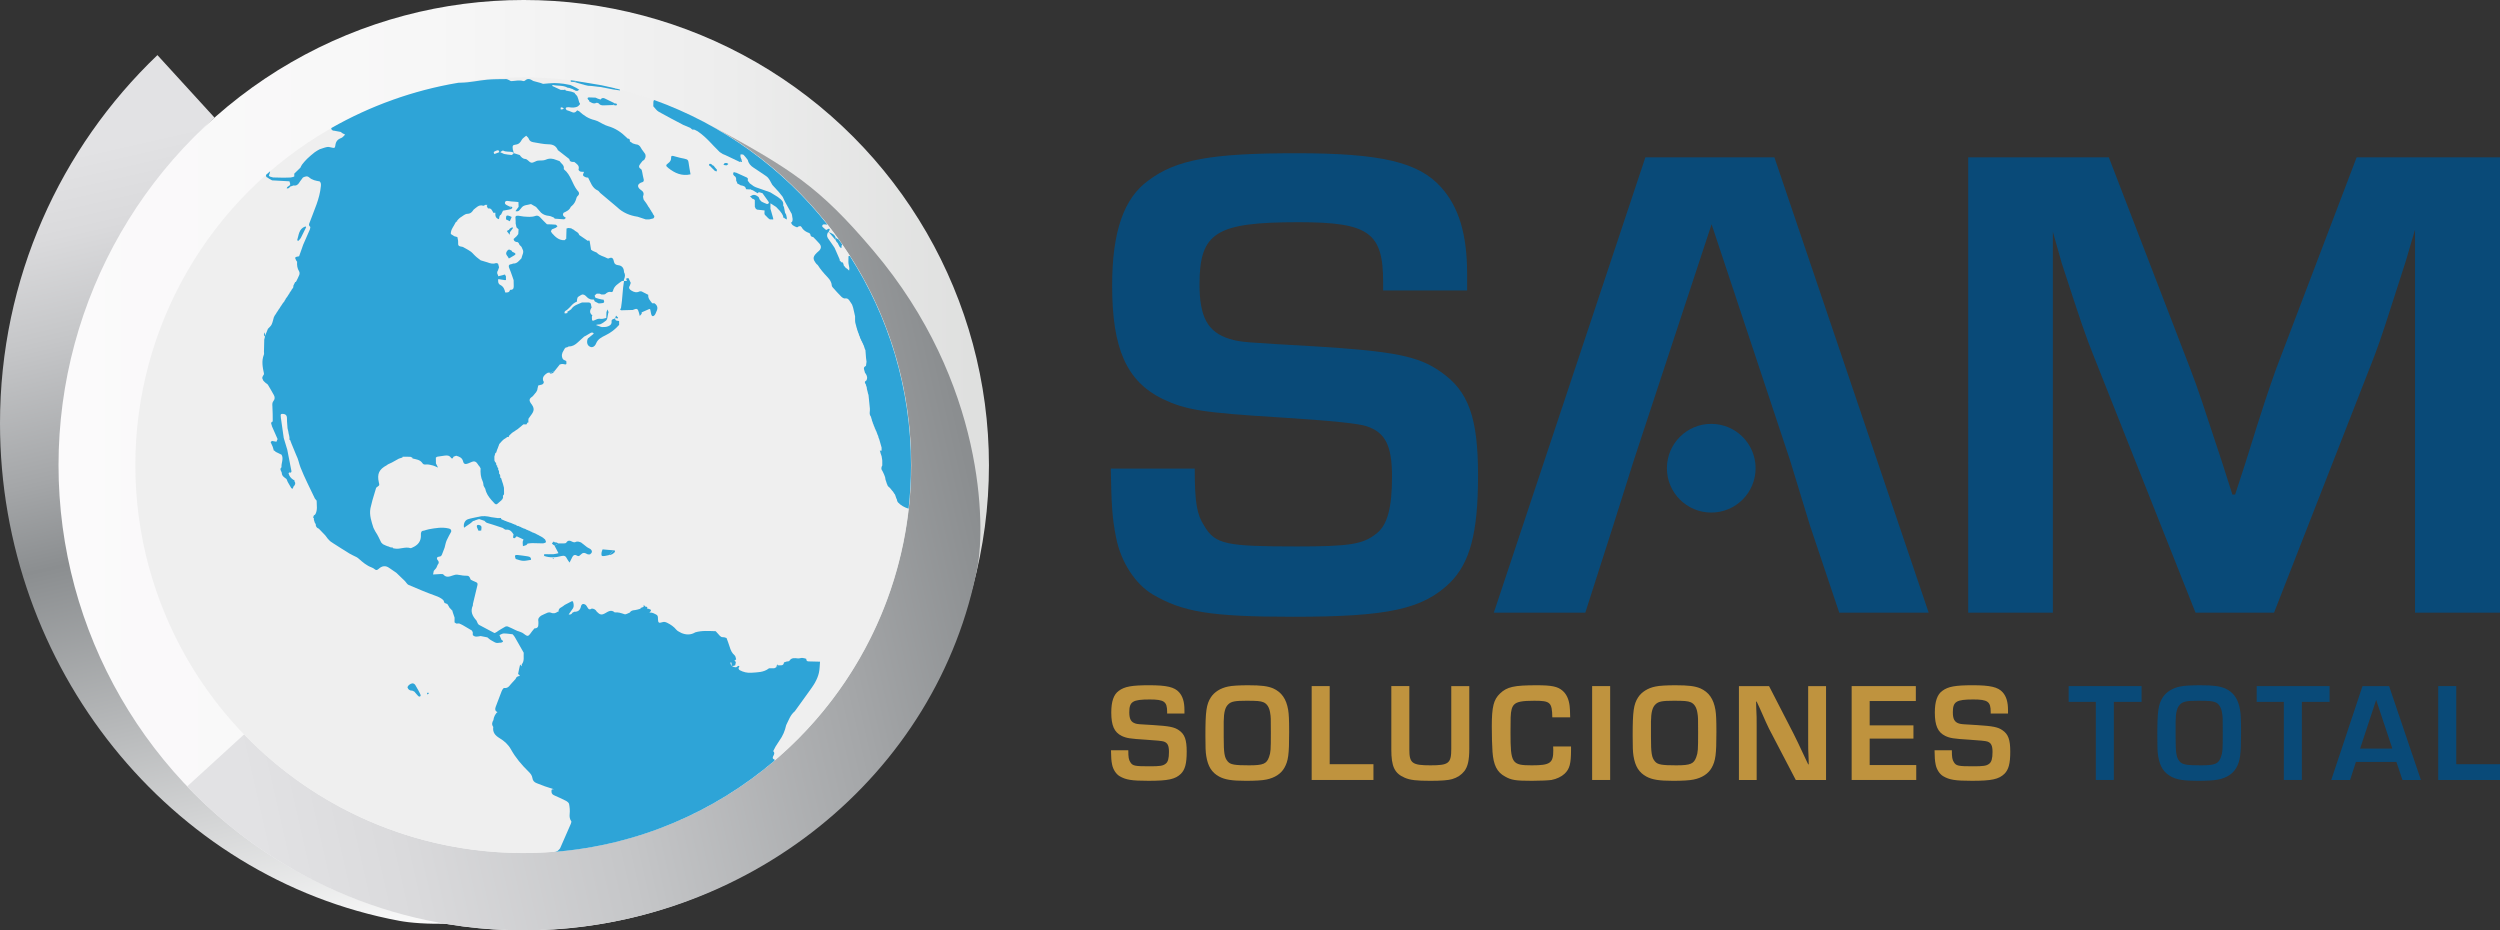 <?xml version="1.0" encoding="UTF-8"?>
<svg xmlns="http://www.w3.org/2000/svg" xmlns:xlink="http://www.w3.org/1999/xlink" id="Layer_1" data-name="Layer 1" viewBox="0 0 5125.11 1907.43">
  <rect x="0" y="0" width="5125.11" height="1907.43" fill="#333333" stroke="none"/>
  <defs>
    <style>
      .cls-1 {
        fill: none;
      }

      .cls-1, .cls-2, .cls-3, .cls-4, .cls-5, .cls-6, .cls-7, .cls-8 {
        stroke-width: 0px;
      }

      .cls-2 {
        fill: url(#linear-gradient);
      }

      .cls-3 {
        fill: url(#linear-gradient-2);
      }

      .cls-4 {
        fill: url(#linear-gradient-3);
      }

      .cls-5 {
        fill: #2ea4d7;
      }

      .cls-6 {
        fill: #094a78;
      }

      .cls-7 {
        fill: #bf933e;
      }

      .cls-8 {
        fill: #efefef;
      }
    </style>
    <linearGradient id="linear-gradient" x1="-478.83" y1="699.31" x2="1217.76" y2="312.94" gradientTransform="translate(1389.62 671.96) rotate(90)" gradientUnits="userSpaceOnUse">
      <stop offset="0" stop-color="#e2e2e4"></stop>
      <stop offset=".09" stop-color="#dadadc"></stop>
      <stop offset=".21" stop-color="#c5c6c8"></stop>
      <stop offset=".37" stop-color="#a4a6a8"></stop>
      <stop offset=".47" stop-color="#8b8e90"></stop>
      <stop offset="1" stop-color="#fff"></stop>
    </linearGradient>
    <linearGradient id="linear-gradient-2" x1="119.97" y1="953.71" x2="2027.39" y2="953.71" gradientUnits="userSpaceOnUse">
      <stop offset="0" stop-color="#fbfafb"></stop>
      <stop offset=".4" stop-color="#f7f7f7"></stop>
      <stop offset=".72" stop-color="#ededed"></stop>
      <stop offset="1" stop-color="#dedfde"></stop>
    </linearGradient>
    <linearGradient id="linear-gradient-3" x1="429.63" y1="1282.8" x2="1979.08" y2="929.94" gradientUnits="userSpaceOnUse">
      <stop offset="0" stop-color="#e2e2e4"></stop>
      <stop offset=".18" stop-color="#dadadc"></stop>
      <stop offset=".46" stop-color="#c5c6c8"></stop>
      <stop offset=".79" stop-color="#a4a6a8"></stop>
      <stop offset="1" stop-color="#8b8e90"></stop>
    </linearGradient>
  </defs>
  <path class="cls-2" d="M1809.86,1282.89c-147.44,271.41-434.99,455.65-765.57,455.65-480.85,0-870.66-389.81-870.66-870.66,0-246.08,102.09-468.32,266.23-626.67l-117.14-128.22C123.86,303.12,0,571.04,0,867.89c0,499.34,347.42,931.8,818.84,1019.89,85.13,15.91,408.25,18.79,707.23-234.64,144.32-122.33,182.48-183.74,283.79-370.24"></path>
  <circle class="cls-3" cx="1073.68" cy="953.71" r="953.71"></circle>
  <path class="cls-4" d="M1451.96,254.19c247.87,134.65,416.13,397.26,416.13,699.18,0,439.15-356,795.15-795.15,795.15-224.74,0-427.7-93.24-572.32-243.14l-117.1,106.99c173.64,181.61,418.32,294.72,689.42,294.72,456.03,0,850.98-317.29,931.43-747.82,14.53-77.74,17.16-372.85-214.29-645.89-111.72-131.8-167.81-166.65-338.13-259.18"></path>
  <g>
    <circle class="cls-8" cx="1072.6" cy="953.7" r="795.15"></circle>
    <g>
      <path class="cls-1" d="M1031.4,308.66c-1.06-.6-3.97,2.07-6.03,3.22,0,0,0,0,0,0,0,0,0,0,0,0-.02,0-.04,0-.06,0,1.35.66,2.7,1.32,4.04,1.98-.02-.02-.04-.04-.06-.06,1.35.61,2.69,1.22,4.04,1.83-.04.78-.08,1.56-.12,2.34.04-.78.08-1.56.12-2.35,5.11.77,10.21,1.88,15.35,2.1,1.44.06,2.99-2.45,4.49-3.79-.67-.61-1.35-1.22-2.02-1.82.01-2.01.02-4.01.03-6.02-.01,2.01-.02,4.01-.03,6.02-6.37-2.16-13.47.1-19.76-3.45Z"></path>
      <path class="cls-1" d="M1155.99,222.68c-1.21-.86-2.34-1.93-3.67-2.5-.78-.33-1.9.14-2.87.25-.08,1.2-.16,2.41-.24,3.61,0,0,0,0,.01,0,0,0,0,0-.01,0,.77.11,1.54.21,2.32.32.2,0,.39,0,.58-.05,1.35-.33,2.6-1.06,3.89-1.62Z"></path>
      <path class="cls-1" d="M999.34,537.82s-.11.13-.2.23l.2-.23Z"></path>
      <path class="cls-1" d="M1023.46,312.01c.62-.03,1.23-.07,1.85-.12h0c-.62.05-1.23.09-1.85.12Z"></path>
      <path class="cls-1" d="M1016.65,309.16c-3.1,1.31-6.47,2.36-3.02,6.6-.25,0-.58.06-.8.03.22.04.55-.04.79-.03,3.28-1.25,6.55-2.5,9.83-3.75-.5-5.19-3.5-4.25-6.81-2.85Z"></path>
      <path class="cls-1" d="M1028.89,1471.65c-5.82,1.47-11.64,2.95-17.46,4.42,5.82-1.47,11.64-2.95,17.46-4.42h0Z"></path>
      <path class="cls-1" d="M1135.35,1617.87s0,0,0,0c2,.48,3.99.97,5.99,1.45-2-.48-3.99-.97-5.99-1.45Z"></path>
      <path class="cls-1" d="M1589.13,1529.91s.04.04.11.09c-.07-.06-.11-.09-.11-.09h0Z"></path>
      <path class="cls-1" d="M1028.89,1464.1c0,2.52,0,5.03,0,7.55,0,0,0,0,0,0,0-2.52,0-5.03,0-7.55Z"></path>
      <path class="cls-1" d="M613.19,363.98c1.99-.08,3.99-.16,5.98-.24.61.07,1.22.11,1.83.13-.61-.02-1.22-.06-1.83-.13-1.99.08-3.99.16-5.98.25Z"></path>
      <path class="cls-1" d="M1207.11,498.01c.02,2.67.05,5.34.07,8.01-.38.27-.76.58-1.13.9.38-.32.75-.64,1.13-.9,1.5,1.94,3,3.88,4.5,5.83-1.5-1.94-3-3.88-4.49-5.83-.02-2.67-.05-5.34-.07-8.01Z"></path>
      <path class="cls-1" d="M713.03,272.32c.06-.64.12-1.27.18-1.91-.06.64-.12,1.28-.18,1.91-.13.56-.27,1.11-.42,1.67-1.71.65-3.41,1.3-5.12,1.94,1.71-.65,3.41-1.3,5.12-1.94.14-.55.28-1.11.41-1.67Z"></path>
      <path class="cls-1" d="M1487.81,1310.91c-.9.1-1.81-1.8-2.71-2.93-1.96-.65-3.91-1.31-5.86-1.96,1.95.65,3.91,1.31,5.86,1.96.9,1.13,1.81,3.04,2.71,2.93Z"></path>
      <path class="cls-1" d="M1018.99,921.91c.09-1.3.18-2.59.27-3.89-.09,1.3-.18,2.6-.27,3.89,0,0,0,0,0,0Z"></path>
      <path class="cls-1" d="M793.37,1119.8l-.27.3s.13-.15.27-.3Z"></path>
      <path class="cls-1" d="M1499.23,1355.98c-.51-1.31-1.01-2.62-1.51-3.93.5,1.31,1,2.63,1.51,3.93.72.03,1.44.05,2.16.08-.67.69-1.35,1.39-2.03,2.08.68-.69,1.35-1.39,2.03-2.08,1.33-.52,2.66-1.04,3.99-1.56-1.33.52-2.66,1.04-4,1.56-.72-.03-1.44-.05-2.16-.08Z"></path>
      <path class="cls-1" d="M1293.09,579.94s0,0,0,0c-.89,1.35-1.79,2.7-2.68,4.04.89-1.35,1.79-2.7,2.68-4.04Z"></path>
      <path class="cls-1" d="M1233.28,619.6c.76-.41,1.52-.83,2.28-1.24.45-1.36.9-2.72,1.35-4.08-.45,1.36-.9,2.72-1.35,4.07-.76.41-1.52.83-2.28,1.24Z"></path>
      <path class="cls-1" d="M1157.73,714.42s-.08-.08-.17-.16l.17.16Z"></path>
      <path class="cls-1" d="M1129.73,764.33c.62-.56,1.23-1.11,1.85-1.67,1.88-.87,3.76-1.74,5.64-2.61-1.88.87-3.76,1.74-5.64,2.61-.61.56-1.23,1.11-1.85,1.67Z"></path>
      <path class="cls-1" d="M1037.51,896.1c-.2.58-.35,1.18-.47,1.78,0,0,0,0,0,0,.12-.6.27-1.2.47-1.78Z"></path>
      <path class="cls-1" d="M1129.73,764.33c-.92-.08-1.83-.16-2.75-.24.92.08,1.83.16,2.75.24,0,0,0,0,0,0Z"></path>
      <path class="cls-1" d="M1019.26,918.02c.58-.2,1.16-.42,1.72-.66-.57.25-1.14.47-1.72.66h0Z"></path>
      <path class="cls-1" d="M1155.2,715.98h0c.5-.52,1.01-1.05,1.51-1.57-.5.52-1.01,1.05-1.51,1.57Z"></path>
      <path class="cls-1" d="M1063.19,1080.03c.05-.07.11-.15.11-.15-.35-.52-.64-1.07-.89-1.66.24.58.54,1.13.89,1.66l-.11.15Z"></path>
      <path class="cls-1" d="M1291,585.92c-.2-.65-.4-1.29-.59-1.94.2.65.4,1.29.59,1.94,0,0,0,0,0,0Z"></path>
      <path class="cls-1" d="M1115.32,1105.78c-.05,2.14-.1,4.28-.16,6.42-.28.48-.51.99-.7,1.51.19-.53.42-1.03.7-1.52.05-2.14.1-4.28.15-6.42Z"></path>
      <path class="cls-1" d="M1727.35,541.67c-.02-.58-.13-1.14-.32-1.69-.57-.7-1.13-1.39-1.69-2.09h0c.56.7,1.13,1.39,1.69,2.09.19.55.3,1.11.32,1.69Z"></path>
      <path class="cls-1" d="M1098.04,1095.75l3.14.03c-1.05-.01-2.09-.02-3.14-.03,0,0,0,0,0,0Z"></path>
      <path class="cls-1" d="M1583.28,448.03s0,0,0,0c.62-.04,1.22-.16,1.81-.37-.59.21-1.19.33-1.81.37,0,0,0,0,0,0Z"></path>
      <path class="cls-1" d="M1595.21,408s0-.02,0-.02c-.53-1.47-1.07-2.95-1.6-4.42.53,1.48,1.07,2.95,1.6,4.42,0,0,0,.02,0,.02,1.02.6,1.92,1.23,2.7,1.91-.79-.67-1.68-1.31-2.7-1.91Z"></path>
      <path class="cls-5" d="M1718.52,490.04c-.47.04-.93.08-1.4.12,0,0,0-.16,0-.16-.7-.5-1.4-1-2.1-1.49-.56-.35-1.15-.65-1.77-.88-.1,1.51-.2,3.02-.3,4.54.73,1.29,1.45,2.59,2.18,3.88.68.66,1.36,1.32,2.04,1.98h0c1.36,2.65,2.71,5.29,4.07,7.94.69.65,1.38,1.31,2.07,1.96.67,0,1.35.02,2.02.02-.08-1.29-.15-2.58-.23-3.88.47-.91.94-1.82,1.41-2.73-2.63-3.79-5.3-7.55-7.99-11.3Z"></path>
      <path class="cls-5" d="M1742.13,524.74c-1.19.16-2.67.31-2.68.54-.25,4.22-.2,8.47-.23,12.7.29.55.34,1.12.15,1.71.65,3.42,1.29,6.84,1.94,10.26,0,0-.02-.04-.02-.04-.17,1.48-.34,2.96-.55,4.83-2.08-1.95-3.69-3.45-5.31-4.96l-.64.52c-1.78-2.19-3.56-4.37-5.34-6.56h0s.08.04.08.04c0,0,0,0,0,0,0,0,0,0,0,0h0s0,0,0,0c-.06-.66-.12-1.32-.17-1.98h0c-.58-1.39-1.17-2.78-1.76-4.17,0,0-.53.46-.53.46-.58-.17-1.17-.26-1.78-.26.01.01.02.03.03.04h0c.56.7,1.13,1.39,1.69,2.09.19.55.3,1.11.32,1.69-.02-.58-.13-1.14-.32-1.69-.56-.7-1.13-1.39-1.69-2.09-1.33-1.33-2.66-2.66-3.99-3.99,0,0,0,0,0,0h0s0,0,0,0h0c0-.69.01-1.37.02-2.06l-10.41-23.78c-1.2-1.78-2.37-3.57-3.59-5.33-3.33-4.78-6.8-9.47-10-14.34-2.59-3.93-2.17-8.04.05-12.05,0,0,0,0,0,0,.6-.14,1.21-.25,1.82-.33,4.57,5.38,9.14,10.76,13.71,16.14.1-1.51.2-3.02.3-4.53-1.96-7.13-8.06-9.28-13.97-11.66-.04-.72-.07-1.44-.11-2.16.59-.66,1.18-1.33,1.77-1.99-.11-2.14-.21-4.23-3.26-2.3-1.27.8-2.68,1.38-4.03,2.06,0,0-.3.2-.47.31l.47-.31c-2.19-1.89-4.32-3.86-6.59-5.65-2.8-2.2-1.23-3.95.39-5.77,0,0,0,0,0,0,3.03-.09,6.02-.08,8.83.41-91.33-115.37-213.98-204.8-355.11-255.46-1.91,1.32-1.88,4.3-1.81,10.88,0,.65-.03,1.3-.05,1.95,3.64,3.78,6.65,8.66,11.03,11.15,16.58,9.43,33.6,18.09,50.45,27.04,4.76,2,9.52,4.01,14.28,6.01,1.41,1.18,2.82,2.36,4.23,3.54,1.28.03,2.57.06,3.85.09.4.41.87.53,1.42.38.85.51,1.7,1.02,2.54,1.53.4.42.89.58,1.46.46.88.59,1.76,1.17,2.63,1.76,0,0,.06.04.06.04,2.03-1,3.45-1.77,4.35-2.5-.9.74-2.32,1.51-4.35,2.5,17.07,11.52,29.6,27.83,44.26,41.88,1.99,1.26,3.99,2.52,5.98,3.78l-.2.04c1.91.79,3.82,1.58,5.73,2.37,10.09,4.78,20.17,9.56,30.26,14.34l-.25-.82c1.19-1.13,2.39-2.26,3.58-3.4-.88-2.09-2.05-4.11-2.55-6.29-.39-1.66.06-3.52.14-5.29,2.1.27,4.93-.23,6.16.95,3.26,3.12,5.82,6.96,8.66,10.51,2.52,2.65,5.04,5.31,7.76,8.16-2.72-2.86-5.24-5.51-7.76-8.16,1.54,7.22,5.97,12.06,12.11,15.94,8.62,5.44,16.88,11.44,25.41,17.03,6.76,4.43,8.91,12.01,12.94,18.3,4.5,4.92,8.99,9.83,13.49,14.75,0,0,0,0,0,0,2.68,3.38,5.36,6.77,8.05,10.15,0,0-.13.07-.13.07,3.23-.13,5.56-.8,6.88-1.99-1.31,1.19-3.64,1.86-6.88,1.99,1.5,3.2,3.01,6.39,4.51,9.59,4.09,7.42,8.18,14.85,12.27,22.27.45.73.91,1.46,1.36,2.19-.08.64.09,1.2.51,1.68,1.17-.33,2.48-.45,3.6-.85-1.11.41-2.43.53-3.6.85.3,5.32,3.24,10.73-.46,15.93,0,0,0,0,0,0-.64.03-1.27.05-1.91.06.78,1.29,1.57,2.58,2.35,3.87,0,0-.2-.15-.2-.15.64.71,1.29,1.42,1.93,2.14,1.26.73,2.51,1.46,3.77,2.18,0,0,.16.09.16.09,1.35.6,2.69,1.2,4.04,1.81,0,0,0,0,0,0,.62-.04,1.24-.07,1.86-.11,0,0-.05.08-.05.08.72-.55,1.44-1.1,2.17-1.65,0,0,.21-.19.21-.19,1.33-.11,2.66-.23,3.98-.34.65.67,1.3,1.34,1.95,2.01,3.4,6.54,9.22,9.92,15.9,12.21.62.69,1.23,1.38,1.85,2.07h0s.05.07.05.07c.24,3.73,2.22,5.72,5.96,5.93,0,0,.06.04.06.04,4.24,4.44,8.67,8.73,12.67,13.38,4.23,4.91,4.11,9.98-.62,14.69-13.61,11.6-14.41,15.94-5.02,27.54.19.23.58.31.87.46,0,0,0-.01,0-.02.66.7,1.31,1.4,1.97,2.11,0,0-.12-.09-.12-.09,1.38,2.05,2.75,4.09,4.13,6.14,3.12,3.86,6.06,7.88,9.4,11.54,6.42,7.05,14.12,13.2,14.84,23.85.1,1.47,1.35,3.03,2.42,4.23,5.54,6.17,11.02,12.41,16.9,18.24,1.96,1.94,5.29,4.2,7.56,3.81,6.07-1.03,8.26,2.7,10.74,6.65,1.27,1.9,2.53,3.8,3.8,5.7.82,2.42,1.82,4.8,2.43,7.27,1.39,5.63,2.58,11.32,3.86,16.97,0,3.16.01,6.31.02,9.47.12,1.15.25,2.3.37,3.45.58,2.18,1.17,4.35,1.75,6.53.37.46.45.97.24,1.52.49,1.46.98,2.93,1.47,4.39.13.67.26,1.34.39,2.01.51,1.32,1.02,2.64,1.52,3.96.16.66.32,1.32.48,1.98.34.64.69,1.27,1.03,1.91.34,1.29.69,2.59,1.04,3.89.42.73.84,1.47,1.26,2.2.28,1.12.57,2.24.85,3.36.49.91.98,1.81,1.47,2.72.41.48.56,1.02.44,1.64.49.78.98,1.56,1.46,2.33.45.45.64,1,.55,1.64.47.78.93,1.57,1.4,2.35.45.53.63,1.14.54,1.82.43.71.86,1.43,1.29,2.14.88,2.7,1.76,5.41,2.64,8.12.33.59.66,1.18.99,1.77.4,5.22.79,10.45,1.19,15.67.36,2.78.72,5.56,1.08,8.33-.39,2.77-.78,5.54-1.17,8.31-4.81,2.8-5.15,4.3-2.66,11.76.18.75.36,1.5.54,2.26.44.59.89,1.18,1.33,1.76,3.11,4.5,4.46,9.19,1.57,14.34-4.15,1.98-3.55,4.71-1.21,7.72.42.52.57,1.11.45,1.77.51,1.41,1.01,2.83,1.51,4.24.15,1.28.3,2.57.45,3.85.54,2.05,1.08,4.11,1.62,6.16.11.65.22,1.31.33,1.96.42,1.31.85,2.61,1.27,3.92.94,9.26,1.88,18.53,2.82,27.8.67,5.44-2.22,11.33,1.97,16.34.6,2.02,1.2,4.03,1.8,6.05.38.42.48.91.29,1.45.54,1.51,1.08,3.02,1.63,4.53.38.45.49.97.32,1.54.42.79.83,1.58,1.25,2.37.2.72.4,1.45.6,2.17.56,1.29,1.11,2.59,1.67,3.88.41.51.56,1.08.44,1.72.43.74.86,1.48,1.28,2.22.21.69.42,1.38.63,2.07.37.62.74,1.24,1.11,1.86.98,2.66,1.96,5.32,2.94,7.98.35.67.71,1.34,1.06,2.01.3,1.36.61,2.72.91,4.09.34.63.68,1.26,1.02,1.89,1.7,5.94,3.4,11.88,5.1,17.82,0,1.63,0,3.25.01,4.87.18.62,0,1.11-.53,1.46-.68,1.32-1.36,2.64-2.04,3.96.86,2.51,1.73,5.02,2.6,7.53.44,2.81.88,5.62,1.32,8.43.02,3.44.04,6.89.06,10.33-2.34,4.04-2.83,8,.46,11.81,0,0,0,0,0,0,.65,1.34,1.29,2.68,1.94,4.01,0,0,.02.04.02.04.57,1.29,1.14,2.59,1.72,3.89.4.49.54,1.05.41,1.67.38.74.77,1.49,1.15,2.23.3,1.89.61,3.78.92,5.67.51,1.47,1.01,2.95,1.52,4.42.4.53.54,1.12.42,1.77.59,1.43,1.18,2.86,1.77,4.29.39.33.49.74.3,1.21.71.91,1.41,1.83,2.12,2.74.62.48,1.24.96,1.85,1.44.79.83,1.58,1.66,2.37,2.49.51.65,1.01,1.3,1.52,1.95.59.74,1.19,1.49,1.78,2.23,0,0,.12.14.12.14.54.57,1.07,1.15,1.6,1.72.82,1.33,1.65,2.65,2.47,3.98.54.68,1.09,1.36,1.63,2.05.84,2.48,1.68,4.96,2.52,7.43.4.83.8,1.66,1.2,2.49.27,1.15.54,2.31.81,3.46.49.87.98,1.74,1.47,2.61,6.07,6.45,13.51,10.49,21.81,12.99,3.27-29.27,4.95-59.03,4.95-89.17,0-157.99-46.08-305.21-125.52-428.97Z"></path>
      <path class="cls-5" d="M1671.16,1398.59c3.38-5.98,6.12-12.61,7.62-19.3,1.67-7.4,1.61-15.18,2.3-22.8-7.16-.18-14.32-.3-21.48-.55-2.84-.1-6.21.38-6.5-3.99-.32-.41-.4-.86-.24-1.36-2.72-.66-5.43-1.77-8.18-1.86-2.93-.1-5.96,1.37-8.83,1.06-6.7-.73-13.18-2.06-17.72,5.09-.73,1.15-3.69.8-5.57,1.31-1.82.49-3.57,1.19-5.36,1.8-.97,8.05-7.25,5.47-11.98,5.99-1.34,1.33-2.67,2.67-4,4-1.33.67-2.67,1.34-4,2-2.66,0-5.32,0-7.98,0-1,.05-2.3-.29-2.94.21-10.69,8.43-23.72,8.04-36.12,8.98-8.11.61-16.41-1.29-23.78-5.34-1.25-.69-2.38-2.86-2.33-4.31.05-1.49,3.57-3.15.35-4.44-1.16-.46-3.42,1.84-5.18,2.89q-11.27-.22-12-10c.78.11,1.56.23,2.33.34.09,7.76.57,8.11,7.65,5.7.02-3.29,3.65-7.28-1.82-9.52-1.33.52-2.66,1.04-3.99,1.56-.68.69-1.35,1.39-2.03,2.08.68-.69,1.35-1.39,2.03-2.08-.72-.03-1.44-.05-2.16-.08-.51-1.31-1.01-2.62-1.51-3.93.5,1.31,1,2.63,1.51,3.93.72.03,1.44.05,2.16.08,1.33-.52,2.66-1.04,4-1.56.38-.45.87-.66,1.45-.65.74-.78,1.48-1.56,2.23-2.34-.91-2.67-1.03-6.29-2.88-7.84-5.59-4.7-8.31-10.65-10.28-17.39-1.81-6.21-4.3-12.22-6.49-18.32-1.43-.46-2.85-.93-4.28-1.39-1.97-.19-3.94-.37-5.91-.56,1.95.65,3.91,1.31,5.86,1.96.9,1.13,1.81,3.03,2.71,2.93-.9.1-1.81-1.8-2.71-2.93-1.95-.65-3.91-1.31-5.86-1.96,0,0-.06-.04-.06-.04-1.08-.76-2.16-1.51-3.24-2.27,0,0,0,0,0,0-2.91-3.24-5.82-6.48-8.73-9.72-14.03-.35-28.11-1.65-41.89,2.36-9.07,5.58-18.45,5.36-28.02,1.51-3.63-2.2-8.16-3.66-10.69-6.76-5.16-6.32-11.36-10.55-18.55-14.16-3.88-1.95-6.62-2.72-10.89-1.23-6.55,2.29-8.13.79-8.32-6.31-.1-3.68.44-7.49-3.63-9.47-4.39-2.14-8.59-5.19-13.96-3.64-.2.27-.4.55-.61.82.2-.27.4-.55.61-.82,4.68-5.78,4.61-6.04-2.06-8.33-.88-.1-1.76-.19-2.64-.29.15-1.03.3-2.06.45-3.08-.59-.24-1.19-.48-1.78-.72-.68-.04-1.36-.08-2.05-.12-1.17-1.18-2.33-2.36-3.5-3.54-.12,1.31-.24,2.62-.36,3.93-1.93.72-3.85,1.45-5.78,2.17l-.06-.11c-.03.58-.16,1.13-.4,1.66h0c-2.13.62-4.26,1.24-6.39,1.85,0,0,0,0,0,0-5.24,1.89-11.93.05-15.58,6.05,0,0,0,0,0,0-3.67,1.28-7.99,4.44-10.88,3.44-6.61-2.26-12.95-4.5-20.02-3.69-7.19-6.39-13.18-1.99-19.67,1.73-7.32,4.18-10.95,3.14-17.24-3.38l.04-.03c-2.17-3.99-5.59-5.96-10.06-6.26-3.46,2.42-6.37,2.59-8.56-1.74-1-1.97-2.44-3.71-3.68-5.55-3.85-2.58-7.41-3.59-9.82,1.77-1.35,7.74-5.34,12.47-13.81,12.09-1.35.69-2.71,1.39-4.06,2.08v.05c-1.56,3.28-4.27,4.02-7.58,3.41-3.92-3.41-10.05-3.4-13.74-7.78,3.69,4.38,9.82,4.38,13.75,7.78,1.8-2.57,3.59-5.15,5.39-7.72h0c.58-.81,1.15-1.62,1.73-2.43,4.1-4.66,3.74-9.91,2.04-15.34h.15c-.68-.72-1.37-1.43-2.05-2.14,0,0-.04.08-.04.08-5.13,2.68-10.27,5.35-15.4,8.03-2.27,1.64-4.36,3.66-6.86,4.82-3.96,1.84-5.94,4.58-5.74,8.92,0,0,0,0,0,0-.58.1-1.16.16-1.75.16,0,0,.02-.03.02-.03-4.5,3.56-9.2,4.28-14.61,1.83-1.72-.78-4.36-.51-6.22.21-4.51,1.75-8.8,4.05-13.18,6.13-3.95,2.79-6.77,6.04-5.59,11.44.41,1.88-.04,3.93.04,5.9.22,5.62-2.19,8.73-8.05,8.68-1.56,1.89-3.11,3.78-4.67,5.67-2.95,3.39-5.56,9.02-8.95,9.55-3.4.52-7.49-4.24-11.47-6.32-2.85-1.48-6.01-2.35-9.04-3.49,0,0,0,0,0,0h0s-.11.13-.11.13c-1.4-.61-2.8-1.23-4.19-1.84-5.28-2.52-10.49-5.22-15.9-7.43-1.59-.65-4.06-.52-5.58.29-5.16,2.75-10.08,5.96-15.09,8.99-.55.46-1.1.91-1.65,1.37-1.54.86-3.08,1.72-4.63,2.58l-.48-.24s-.5.17-.5.17c0,0-.15.24-.24.4l.24-.4c-10.54-5.57-21.1-11.1-31.59-16.77-1.04-.56-1.65-1.94-2.45-2.94,0,0-.06-.18-.06-.18,0,0,0,0,0,0-.85-1.88-1.7-3.76-2.55-5.64-8.1-8.87-13.11-18.47-7.44-30.71.38-.83.1-1.96.13-2.95,3.15-13.08,6.3-26.16,9.43-39.24.9-3.77-1.29-5.24-4.44-6.4-3.23-1.2-6.27-2.91-9.39-4.4-3.56-8.39-3.57-8.09-12.63-8.3-5.15-.12-10.26-1.75-15.42-2.11-2.65-.19-5.48.67-8.08,1.5-6.92,2.19-13.76,5.7-19.98-1.74-.9-1.08-3.52-1.04-5.33-.99-5.27.17-10.52.62-15.78.96h0c.4-2.08.8-4.16,1.2-6.25-.07-.63.13-1.15.59-1.58.54-.64,1.08-1.28,1.62-1.92,0,0,.01-.01.01-.01.63-.69,1.25-1.37,1.88-2.06.63-.87,1.26-1.74,1.89-2.61-.07-.56.1-1.03.52-1.41.54-1.32,1.08-2.65,1.63-3.97,0,0,0-.01,0-.01,3.04-3.33,3.17-6.64-.12-9.9-2.91-4.06-.46-6.72,3.07-6.85,4.47-.16,5.34-2.87,6.52-5.88,1.65-4.21,3.23-8.45,4.85-12.67h0c1.33-4.92,2.15-10.04,4.13-14.67,2.66-6.21,6.22-12.04,9.4-18.03.43-4-1.22-5.65-5.34-6.6-13.64-3.15-26.94-.8-40.27,1.63-3.52.64-6.92,1.91-10.37,2.88-5.46.16-6.44,3.88-6.17,8.19.85,13.38-5.95,21.58-17.65,26.54-1.2.51-2.68,1.46-3.68,1.14-10.75-3.51-21.21,2.67-31.87.87-.06,0-.12-.02-.18-.03-1.38-.25-2.76-.51-4.13-.76,0,0,0,0,0,0-.09-.56-.24-1.1-.45-1.63-1.19.05-2.38.11-3.57.16-.47-.46-1.03-.64-1.68-.55h0c-.8-.4-1.6-.8-2.39-1.2,0,.44.02.89.07,1.33-.05-.44-.08-.89-.07-1.33-1.2-.35-2.4-.7-3.6-1.05,0,0-.13.15-.27.3-.13.15-.27.3-.27.3l.27-.3.27-.3c-1.33-.56-2.67-1.13-4-1.69-1.45-.68-2.9-1.36-4.35-2.04,0,0,.13.12.13.12-.72-.66-1.44-1.31-2.16-1.97,0,0,.02.03.02.03-.65-.7-1.29-1.4-1.94-2.1.03.02.05.04.08.06,0,0,0,0,0,0,0,0,0,0,0,0h0c-1.98-4.03-3.97-8.06-5.95-12.09,0,.01,0,.02-.01.04-.7-1.33-1.41-2.66-2.11-3.99l.03.04c-1.29-2.07-2.58-4.14-3.87-6.21l.09.13-2.16-4.07s.09.12.09.12c-.69-1.37-1.39-2.75-2.08-4.12l.05.07s.02.03.03.05c0,0,0,0,0,0h0s0,0,0,0c-4.07-12.97-8.72-25.85-6.13-39.85l-.06.1s0,0,0,0c1.33-5.37,2.67-10.74,4-16.11-.01.01-.02.02-.03.04,2.59-8.69,5.19-17.39,7.78-26.08,0,0,.12-.16.12-.16.73-.59,1.47-1.18,2.2-1.77,1.36-1.19,3.45-2.17,3.89-3.63.51-1.7-.33-3.86-.75-5.79-3.78-17.33.5-26.49,16.32-34.91.86-.46,1.58-1.18,2.36-1.77,2.72-1.27,5.44-2.54,8.16-3.81,0,0,0,0,0,0,4.74-2.64,9.49-5.28,14.23-7.91,0,0,0,0,0,0,2.45-.78,4.89-1.56,7.34-2.34.14-.52.27-1.04.39-1.57,5.29.02,10.58.04,15.87.06-.71-.59-1.36-1.36-2.1-1.87.74.52,1.39,1.28,2.1,1.87,1.33.58,2.66,1.17,3.99,1.76.13.57.28,1.14.44,1.7,7.47,1.87,15.62,2.35,20.4,9.79,2.19,3.42,5.15,2.6,8.58,2.48,4.42-.15,8.95,1.15,13.32,2.25,2.7.68,5.2,2.14,10.01,4.21-2.15-4.31-3.24-6.48-4.32-8.64-.05-3.93-.1-7.87-.16-11.8.86-.63,1.72-1.27,2.59-1.9,0,0,.59.17.59.17l.54-.3c4.69-.69,9.38-1.37,14.06-2.06,0,0-.01,0-.02.01,5.02-.68,9.57-.78,13.12,4.14,2.41,3.34,4.33,1.22,5.27-1.83-.03-.01-.06-.03-.08-.04,1.95-.72,3.9-1.45,5.85-2.17,0,0-.02.12-.02.12,6.34,1.93,12.13,3.86,14.05,11.82,1.3,5.37,4.73,6.07,10.02,4.04,2.75-1.05,5.44-2.29,8.16-3.41q6.74-2.77,10.73,3.32c.89,1.36,1.84,2.67,2.76,4.01.66.76,1.31,1.51,1.96,2.27l-.18-.16c.77,1.29,1.55,2.59,2.32,3.88h0c-.51,9.33.15,18.41,4.37,27.05,1.25,2.57,1.2,5.78,1.75,8.7,1.17,2.11,2.35,4.23,3.52,6.35,0,0,0,0,0,0,1.72,9.09,6.87,16.46,12.73,23.12,10.82,12.3,8.56,10.21,18.85,1.54.25-.21.58-.31.88-.46.58-.82,1.15-1.64,1.73-2.47,0,0,.32.29.32.29.66-1.33,1.33-2.67,1.99-4l-.34-.3h0c.03-1.29.05-2.59.08-3.88.67-.77,1.34-1.53,2.01-2.3-.2-.6-.14-1.16.21-1.68-.07-3.98-.13-7.96-.2-11.94,0,0,.04.07.04.07-.69-2.68-1.38-5.37-2.08-8.05,0,0,.05.08.05.08-.69-2.03-1.38-4.05-2.07-6.08,0,0,.06.09.06.09-.63-2.04-1.26-4.09-1.9-6.13,0,0,0,0,0,0-.56-.2-1.1-.43-1.63-.7-.1-1.77-.2-3.54-.3-5.3-.38-.43-.46-.91-.27-1.45-.53-.28-1.09-.51-1.65-.71-.2-2.47-.4-4.95-.59-7.42-.5-.16-1-.31-1.49-.46,0,0,0-.01,0-.01.01-1.32.02-2.64.03-3.96-.37-.39-.47-.84-.31-1.35-.56-.26-1.13-.49-1.71-.69h0c-.06-1.28-.12-2.56-.17-3.84-.54-.16-1.09-.28-1.65-.36-.21-1.79-.42-3.58-.63-5.37-.51-.15-1.02-.31-1.53-.48l.02.05c-.61-1.37-1.22-2.73-1.82-4.1.02.02.04.03.06.05-.04-2.63-.09-5.26-.13-7.88.7-2.49,1.39-4.97,2.09-7.46.53-.25,1.07-.49,1.62-.71.65-2.01,1.31-4.03,1.96-6.04,0,0-.08.11-.08.12.67-1.52,1.33-3.04,2-4.55-.57.25-1.14.47-1.72.66-.09,1.3-.18,2.59-.27,3.89,0,0,0,0,0,0,.09-1.3.18-2.6.27-3.89h0c.58-.2,1.16-.42,1.72-.66-.14-.55,0-1.02.38-1.42.57-1.44,1.13-2.88,1.7-4.33-.05-.71.19-1.29.72-1.76.49-.54.98-1.08,1.46-1.62,0,0,.2-.23.2-.23.58-.65,1.16-1.31,1.74-1.96,0,0,.07-.08.07-.08.63-.69,1.26-1.37,1.88-2.06.68-.65,1.35-1.3,2.03-1.95.7-.57,1.4-1.14,2.09-1.72,0,0,.22-.13.22-.13,1.18-.74,2.37-1.47,3.55-2.21.12-.6.27-1.2.47-1.78-.2.58-.35,1.18-.47,1.78,0,0,0,0,0,0,0,0,0,.01,0,.02h0s0,0,0,0c.71-.53,1.41-1.06,2.12-1.59.32-.45.75-.66,1.3-.62.92.1,1.84.19,2.76.29-.09-.74-.19-1.47-.28-2.21.72-.68,1.44-1.37,2.15-2.05,0,0-.14.14-.14.14.67-.67,1.35-1.33,2.02-2,.7-.65,1.39-1.31,2.09-1.96.73-.57,1.47-1.15,2.2-1.72,0,0,.16-.09.16-.09,1.24-.77,2.48-1.53,3.72-2.3,0,0-.12.11-.12.11.75-.57,1.49-1.15,2.24-1.72,0,0,.16-.1.16-.1,1.23-.78,2.47-1.56,3.7-2.35,0,0-.14.14-.14.14.74-.63,1.48-1.26,2.22-1.9,0,0,0,0,0,0,.69-.56,1.38-1.11,2.07-1.67,0,0,.27-.19.27-.19,1.15-.96,2.3-1.92,3.45-2.88.54-.48,1.08-.96,1.62-1.44.83-.64,1.67-1.28,2.5-1.92,2.03.04,4.05.08,6.08.13l2.19-3.83-.14-.14c.06.06.14.14.14.14.59-.15,1.2-.21,1.81-.19-.03-1.37-.06-2.74-.09-4.11-.11.02-.23.02-.34.03.11-.01.23-.01.34-.03.09-1.17.17-2.35.26-3.52,1.45-2.05,2.9-4.1,4.35-6.15,8.32-10.56,8.32-15.63-.03-26.37-3.3-4.93-2.61-8.82,2.59-12.11,2.08-1.32,3.53-3.62,5.26-5.48h0s-.08,0-.12,0c.63-.74,1.25-1.48,1.88-2.23,0,0-.05.06-.05.06.6-.71,1.21-1.41,1.81-2.12,0,0,.09-.12.09-.12.67-1.28,1.34-2.56,2-3.84.43-.56.56-1.19.38-1.87,0,0,0,0,0,0,.62-2.64,1.24-5.28,1.86-7.92,2.65-.66,5.3-1.32,7.95-1.98,3.54-2.07,4.64-4.72,1.96-8.27-1.21-4.84.39-8.7,4.1-11.83-.01,0-.02,0-.03.01.72-.66,1.43-1.31,2.15-1.97,0,0-.15.18-.15.18,1.29-.78,2.59-1.55,3.88-2.33,0,0-.02.01-.02.01l.99.02s.96-.25.96-.25c.57.28,1.16.37,1.79.29.92.08,1.83.16,2.75.24.62-.56,1.23-1.11,1.85-1.67,1.88-.87,3.76-1.74,5.64-2.61,0,0,.09-.04.09-.04,2.64-3.3,5.28-6.6,7.92-9.9.75-.96,1.51-1.92,2.26-2.88,1.41-.35,2.82-.7,4.24-1.05.97.04,1.94.07,2.91.11,3.35-1.89,2.42-4.19,1.53-6.48.89,2.29,1.82,4.58-1.53,6.47,6.7,1.72,7.16,1.26,6.22-6.19-1.8-.85-3.6-1.71-5.4-2.56,0,.05.02.11.03.16-.68-.8-1.37-1.61-2.05-2.41-2.8-5.99-1.58-11.51,1.98-16.75-.08-.85-.15-1.7-.23-2.56h0c.5-.52,1.01-1.05,1.51-1.57-.5.52-1.01,1.05-1.51,1.57.08.85.15,1.71.23,2.56.77-1.37,1.53-2.75,2.3-4.12l-.17-.16c.09.09.17.16.17.16.65-.64,1.3-1.29,1.94-1.93h0c1.1-.21,2.19-.41,3.29-.62,1.12-.6,2.24-1.73,3.35-1.71,7.43.13,13.02-3.52,18.17-8.3,4.27-3.97,8.6-7.87,12.91-11.79,1.29-.67,2.58-1.34,3.88-2.01,0,0,.03-.01.03-.01,3.06-1.81,6.06-3.73,9.19-5.41,2.53-1.36,5.03-1.59,6.79,1.36.59-.12,1.18-.22,1.77-.32-.59.1-1.19.2-1.77.32-4.05,3.29-8.09,6.58-12.14,9.87-.36.93-.83,1.83-1.05,2.79-1.68,7.08.8,12.55,6.56,14.57,4.06,1.43,8.84-.88,11.4-7.26,3.61-8.97,11.54-12.86,19-16.48,11-5.34,20.26-12.39,28.19-21.48,0,0,.02-.03.02-.03-.02-2.66-.04-5.31-.06-7.97-3.59-.73-8.5.29-8.1-5.78-.65.43-1.29.85-1.94,1.28-3.46.76-6.31,2.02-5.29,6.46-.2,6.27-4.98,8.37-9.74,9.73-3.42.98-7.23.57-10.87.79-.48-.49-1.06-.7-1.74-.62,0,0,0,0,0,0-3.28-1.2-6.56-2.41-9.84-3.61,3.43-1.55,6.85-.66,9.42-1.76,4.13-1.77,7.85-4.66,11.42-7.48,1.32-1.04,1.73-3.24,2.55-4.92-.72-.12-1.44-.23-2.16-.35-3.83.73-7.84,2.52-11.43,1.9-3.93-.68-6.76.1-10.12,1.72-7.43,3.58-7.97,3.07-7.99-5.3,0-.65.1-1.31.16-1.96.32-.53.97-1.49.92-1.53-6.57-4.94-5.38-10.58-1.55-16.47-.4-1.57-1.11-3.13-1.14-4.71-.07-3.84-2.21-5.31-5.64-5.38-4.29-.09-8.58-.02-12.87-.02-8,3.61-16.99,5.63-22.21,13.74l.07.12c-1.95,1.35-3.91,2.71-5.86,4.06,0,0-.08.12-.08.12-.52-.02-1.03.03-1.54.15-.19,1.21-.39,2.42-.58,3.64-.01,0-.02,0-.04,0-1.9.23-5.29,1.03-5.45.6-1.26-3.29.92-5.11,3.71-6.36,0,0,.04-.04.04-.04.58-.46,1.16-.93,1.75-1.39,6.59-5.09,10.63-13.23,19.22-16.04.64-.21.45-2.93.64-4.48.63-1.84.73-4.29,2-5.38,2.41-2.07,5.49-3.35,8.29-4.97,0,0,0,0,0,0,6.8-.74,9.14,5.99,14.07,8.39h0c1.39.57,2.78,1.15,4.17,1.72,1.93.07,3.87.14,5.8.21.72,1.31,1.44,2.62,2.16,3.93,2.61,1.31,5.22,2.62,7.83,3.93,1.18-.04,2.36-.09,3.54-.13,8.07-.5,9.01-1.63,6.52-7.83,0,0-.39.33-.39.33-.45,1.36-.9,2.72-1.35,4.08-.76.41-1.52.83-2.28,1.24.76-.41,1.52-.83,2.28-1.24.45-1.36.9-2.72,1.35-4.07-1.25-.18-2.5-.35-3.75-.52-4-1.01-8.12-1.72-11.94-3.2-1.16-.45-1.49-3.03-2.2-4.64-1.23,1.79-2.17,3.96-3.78,5.26,1.61-1.3,2.55-3.47,3.78-5.26.67-.71,1.33-1.43,2-2.14,0,0-.01.08-.01.08.74-.63,1.47-1.25,2.21-1.88,2.01,0,4.01.01,6.02.02,1.41.59,2.81,1.19,4.22,1.78l-.02-.11c2.55-.26,5.94.41,7.49-.97,3.77-3.36,7.32-5.51,12.53-4.03.8.23,2.85-1.07,3.01-1.91,2.11-10.77,11.11-15.25,18.78-20.96,0,0,0,0,0,0,1.31.04,2.61.08,3.92.12-.18-.65-.36-1.3-.54-1.95.54-.42.78-.97.73-1.65,2.09-4.8,2.81-9.59-.09-14.36-.33-8.05-3.44-13.49-12.37-14.46-3.58-.39-7.22-2.09-8.11-6.25-1.34-6.27-2.87-11.71-11.18-7.46-.69.36-2.04-.03-2.84-.49-7.01-4.05-15.75-4.87-21.37-11.48,0,0-.04-.02-.04-.02-2.71-1.17-5.41-2.35-8.12-3.52-1.19-.81-2.37-1.63-3.56-2.45-1.5-1.94-3-3.88-4.5-5.83-.38.27-.76.58-1.13.9.38-.32.75-.64,1.13-.9-.02-2.67-.05-5.34-.07-8.01.02,2.67.05,5.34.07,8.01,1.5,1.94,3,3.88,4.49,5.83-.84-5.11-1.75-10.21-2.49-15.34-.37-2.61-.69-4.87-4.09-2.72-5.84-3.99-11.68-7.98-17.52-11.97-.69-1.32-1.38-2.65-2.07-3.97l-.24-.16c-.67-.57-1.33-1.13-2-1.7-1.42-.92-2.83-1.83-4.25-2.75-.55-.43-1.09-.86-1.64-1.29l-.13-.09c-.8-.59-1.6-1.18-2.4-1.77-.69,0-1.28-.24-1.79-.71-.67-.45-1.35-.9-2.02-1.35-1.98-.22-3.97-.45-5.95-.67-1.23.34-2.47.68-3.7,1.02-.21,7.12-.42,14.23-.63,21.35.82.08,1.65.16,2.47.24-.82-.08-1.65-.16-2.47-.24-.52.09-1.04.14-1.57.14l-.02.07c0,.64-.08,1.27-.26,1.89,0,0,0,0,0,0-.62-.03-1.18.14-1.67.51-11.58.53-18.81-6.7-25.75-14.44-.72-1.26-1.44-2.52-2.16-3.78.69-1.32,1.38-2.65,2.07-3.97,2.69-1.09,5.46-2.04,8.04-3.34,1.3-.66,2.27-1.98,3.39-3-1.32-1.15-2.56-3.16-3.99-3.3-5.81-.57-11.67-.56-17.51-.77-4.67-4.68-9.61-9.12-13.91-14.12-2.85-3.31-6.31-4.32-9.76-3.04-8.13,3.02-16.31,1.78-24.49,1.26-3.61-.23-7.16-1.48-10.76-1.66-5.35-.27-6.37,1.45-5.53,6.98.44,2.89.17,5.89.23,8.83.57,2.71,1.14,5.42,1.72,8.13,1.42,1.32,2.83,2.64,4.25,3.96-.2,3.23-.39,6.46-.59,9.69,0,0,0,0,0,0l-3.22,4.25h0c-2.11,1.96-4.22,3.92-6.34,5.87.59,4.83,3.87,6.23,8.13,6.39,0-.01,0-.03,0-.04.72.6,1.44,1.21,2.16,1.81.63,1.33,1.27,2.65,1.9,3.98,1.35,1.35,2.69,2.7,4.04,4.05h0s0,0,0,0c0,0,0,0,0,0,.63,1.45,1.26,2.9,1.89,4.36,4.15,6.88-1.08,12.75-2.06,19.08.1.82.2,1.63.3,2.45-.1-.82-.2-1.63-.3-2.45-4.97,4.84-8.91,11.33-17.27,10.68-2.93,2.44-10.38.02-8.34,7.78,1.29,3.33,2.58,6.67,3.88,10h0c.71,2,1.43,3.99,2.14,5.98,1.18,3.4,2.36,6.81,3.54,10.21h0c.08,4.21.08,8.43.25,12.63.22,5.42-2.5,7.67-7.68,7.45-1.23,5.54-5.45,5.53-9.8,5.27,0,0-.53.5-.53.5l.53-.5c-1.31-6.47-3.43-12.07-10.06-15.43-4.52-2.29-4.99-7.24-4.19-12.03,4.54.72,9.08,1.45,13.63,2.17.73-.08,1.47-.16,2.2-.24-.04-2.58-.08-5.15-.11-7.73-.45-.72-.91-1.43-1.36-2.15-.42-.38-.66-.85-.73-1.42-1.31.36-2.61.72-3.92,1.07,0,0-.13.12-.13.12-3.23.8-6.46,1.6-9.69,2.4-.12-.71-.25-1.41-.37-2.12,0,0,.12,0,.12,0-2.58-3.46-2.46-6.91.02-10.36h-.09c.69-1.96,1.37-3.93,2.06-5.9-.5-1.96-1.01-3.92-1.51-5.89-.38-.48-.56-1.03-.53-1.65-1.53-.37-3.31-1.44-4.54-.99-6.04,2.22-11.57.55-17.12-1.57l-.2.23c.09-.11.2-.23.2-.23-4.67-1.4-9.34-2.79-14-4.19,0,0,0,0,0,0-5.9-4.12-11.17-8.66-16.11-14.15-5.24-5.83-13.48-8.98-20.41-13.3-9.81-1.73-9.86-1.98-9.69-10.87.06-3.11-1.01-6.24-1.56-9.36-2.07-.56-4.13-1.12-6.2-1.69-2.41-1.53-4.82-3.06-7.23-4.59-1.11-.21-2.35-.21-3.37-.59,1.02.39,2.26.38,3.37.59-.36-9.31,6.24-15.74,9.71-23.47-.68-.04-1.37-.13-2.06-.19.68.06,1.38.15,2.06.19.49-.62.99-1.24,1.49-1.86.6-.15,1.21-.29,1.82-.42.03-.64.07-1.28.1-1.92,0,0,0,0,0,0,.63-.68,1.26-1.36,1.9-2.04,0,0,.07-.07.07-.07.65-.64,1.3-1.28,1.94-1.93,0,0,.06-.06.06-.06.71-.62,1.42-1.24,2.13-1.86.01.01.02.02.04.04,4.82-2.75,9.59-7.64,14.47-7.76,7.05-.18,9.88-3.85,12.97-8.53,5.89-4.36,10.78-11,19.79-8.02,1.12.37,2.9-1.22,4.37-1.91.76.03,1.53.05,2.29.08.68.03,1.35.06,2.03.09h0c-.52.67-1.03,1.34-1.55,2.01.98,1.85,2.24,5.39,2.91,5.28,6.91-1.11,8,4.53,10.58,8.46,1.15-1.14,2.49-2.16,3.65-3.3-1.15,1.13-2.5,2.16-3.65,3.3,0,0-.11.55-.11.55,1.46-.11,2.91-.21,4.37-.32,3.7-.74,7.19-1.79,10.09-3.76-2.9,1.97-6.39,3.02-10.08,3.76-.49,6.07.27,11.44,7.36,13.32,1.01-3.33-.02-7.57,4.27-9.41,1.34-2.69,2.68-5.38,4.02-8.06,4.08-.73,8.16-1.47,12.23-2.2,1.96-.52,3.92-1.03,5.89-1.55l-4.01-4.44c-4.11-2.35-11.43-4.09-10.1-8.82,1.47-5.25,8.47-2.08,13.08-1.92,4.85.17,9.68.8,14.52,1.24,0,0,0,0,0,0,.13,3.25.26,6.5.38,9.74-2,2.74-3.99,5.49-6.43,8.84,4.41,1.3,6.69-.09,8.68-2.41l.06-.14c.62-.73,1.24-1.47,1.86-2.2,0,0-.03.04-.03.04.57-.71,1.14-1.41,1.71-2.12,4.67-6.29,12.33-5.34,18.69-7.47,1.22-.41,3.22,1.34,4.81,2.18,2.14,1.13,4.23,2.35,6.34,3.53,4.69,1.32,9.34,2.8,14.04,4.04-4.71-1.23-9.36-2.72-14.04-4.04,3.43,3.94,6.86,7.89,10.29,11.83,3.5.39,6.87,1.49,10.27,2.47-3.4-.99-6.77-2.08-10.27-2.47,4.64,4.05,9.99,5.95,16.17,6.51,3.38.3,6.62,2.25,9.92,3.45.69.77,1.39,1.54,2.08,2.31,6.44.45,12.87.9,19.31,1.35,1.17-.98,2.33-1.95,3.5-2.93-1.41-1.05-2.83-2.09-4.24-3.14-2.4-2.38-2.35-4.87-.38-7.47,5.71-2.72,11.63-5.16,14.35-11.62.35-.83,1.34-1.43,2.09-2.06,4.9-4.13,7.79-9.01,9.58-15.77.41-1.54,1.01-3.37,2.14-4.32,5.28-4.41,3.72-8.36-.41-12.32-10.3-13.21-12.9-31.25-26.56-42.37-.47-.38-1-1.19-.91-1.69,1.41-7.64-5.53-10.6-8.69-15.66-2.18-.76-4.41-1.42-6.53-2.31-7.22-3.03-14.03-4.11-21.83-.54-4.75,2.17-10.91,1.21-16.4,1.9-1.76.22-3.5,1.07-5.13,1.88-7.16,3.58-8.98,3.21-15.21-2.67-1.35-1.27-3.28-2.55-5.02-2.67-5.59-.39-8.65-3.98-11.51-8.04,0,0-.05-.01-.05-.01-4.03-1.29-8.07-2.58-12.1-3.88-.7-2.62-1.39-5.24-2.09-7.86-.01,2.01-.02,4.01-.03,6.02.67.61,1.35,1.22,2.02,1.82-1.5,1.34-3.05,3.85-4.49,3.79-5.14-.22-10.24-1.33-15.35-2.1-.04.78-.08,1.56-.12,2.35.04-.78.08-1.56.12-2.34-1.35-.61-2.69-1.22-4.04-1.83.02.02.04.04.06.06-1.35-.66-2.7-1.32-4.04-1.98-.62.05-1.23.09-1.85.12-3.28,1.25-6.56,2.5-9.83,3.75-.25,0-.57.06-.79.03.22.04.55-.04.8-.03-3.45-4.25-.08-5.3,3.02-6.6,3.31-1.4,6.31-2.34,6.81,2.85.62-.03,1.23-.07,1.85-.12h0s.04,0,.06,0c0,0,0,0,0,0,0,0,0,0,0,0,2.06-1.16,4.96-3.82,6.03-3.22,6.29,3.55,13.39,1.3,19.76,3.45.01-2.01.02-4.01.03-6.02-.98-7.12-.37-8.88,5.86-9.62,6.54-.78,9.6-4.32,12.48-9.75,1.84-3.47,6.01-5.71,9.13-8.51,0,0,0,0,0,0,1.75,1.96,4.26,3.64,5.08,5.92,1.69,4.74,4.98,6.72,9.49,7.4,10.36,1.57,20.73,4.21,31.11,4.3,9.64.08,15.61,3.54,19.3,11.98,7.8,6.08,15.6,12.16,23.4,18.24.91,6.27,5.57,6.03,10.18,5.88,4.8,4.13,11.39,7.16,8.73,15.67-.29.93,2,3.47,3.53,3.99,2.39.81,5.16.54,7.77.72-3.25,7.09-2.95,8.28,3.48,11.12,1.45.64,3.25.49,4.89.71,5.32,9.81,8.19,21.41,19.97,26.48,1.94.83,3.07,3.41,4.81,4.89,11.51,9.77,23.09,19.45,34.64,29.16,11.77,11.4,26.12,17.29,42.11,19.63-1.4-3.35-2.79-6.69-4.18-10.03,1.39,3.33,2.79,6.68,4.18,10.03,5.51,1.82,11.02,3.64,16.53,5.46,2.34.02,4.69.03,7.04.04,2.77-.66,5.54-1.32,8.31-1.98,0,.04,0,.07,0,.11,3.18-2.57,3.04-5.22.18-7.93,0,0,0,0,0,0-.67-1.33-1.34-2.65-2.01-3.98,0,0,0,0,0,0-.45-.63-.91-1.26-1.36-1.89-.52-.42-.78-.96-.77-1.63-.6-.84-1.2-1.67-1.8-2.51,0,0-.03-.05-.03-.05-.75-1.29-1.49-2.58-2.24-3.86,0,0,.12.12.12.12-.6-.74-1.2-1.47-1.8-2.21l-.06-.1c-.74-1.27-1.48-2.55-2.23-3.82l.07.09c-.86-1.32-1.72-2.65-2.59-3.97-1.66-2.26-3.33-4.52-4.99-6.78-1.33,2.29-3.01,2.43-4.91,2,1.9.43,3.59.29,4.91-2-.32-1.2-.64-2.4-.96-3.6-.12-1.15-.24-2.29-.36-3.44,2.46-5.44.77-9.54-4.01-12.73-1.36-.91-2.76-1.9-3.79-3.13-3.83-4.58-3.13-8.23,2.02-11.29.84-.5,1.74-1.04,2.68-1.24,5.55-1.19,5.19-4.58,3.83-8.92-1.17-3.72-1.41-7.72-2.32-11.53-.58-2.43-.92-5.93-2.58-6.91-6.07-3.58-4.19-7.22-1.08-11.29,1.39-1.83,2.81-3.63,4.22-5.44,0,0,0,0,0,0,1.14-.71,2.28-1.41,3.42-2.12.97-2.1,2.45-4.12,2.78-6.32.3-2.01-.08-4.53-1.12-6.24-2.53-4.16-6.15-7.71-8.33-12.01-2.39-4.7-5.63-7.14-10.75-7.35-1.97-.61-3.94-1.22-5.92-1.82,0,0-.04-.02-.04-.02-.8-.57-1.6-1.14-2.4-1.72,0,0,.22.13.22.13-1.26-.8-2.51-1.6-3.77-2.4,0,0-.04-.04-.04-.04-.02-2.96.09-6.02-4.26-5.64-.69-.7-1.39-1.4-2.08-2.09,0,0,.03.1.03.1-10.92-10.92-23.14-19.41-38.37-23.7-7.5-2.12-14.3-6.75-21.41-10.24-2.03-.74-4.07-1.47-6.1-2.21l.11.08c-12.51-2.8-22.75-9.57-31.94-18.19l-4.11-1.93s.02.07.02.07c-2.92,4.17-6.37,5.82-11.4,3.25-3.15-1.61-6.69-2.47-10.05-3.67-3.38-.47-6.76-.94-10.14-1.4,0,0,0,0,0,0-.77-.11-1.54-.21-2.32-.32,0,0,0,0,.01,0,0,0,0,0-.01,0,.08-1.2.16-2.41.24-3.61.97-.11,2.09-.58,2.87-.25,1.34.57,2.46,1.64,3.67,2.5-1.29.56-2.54,1.3-3.89,1.62-.19.05-.38.05-.58.05,3.38.47,6.76.94,10.14,1.4-1.94-2.55-3.87-5.12,1.41-5.93.95-.15,1.96-.2,2.91-.07,6.54.92,13.05,1.63,19.09-2.04.69-.69,1.38-1.39,2.07-2.08.06-1.92.13-3.84.19-5.75-.06,1.92-.13,3.84-.19,5.76,2.56-1.83,2.21-3.77.21-5.76,0,0,.02,0,.03,0,0,0,0,0,0,0h0,0c-1.17-3.93-2.02-7.99-3.63-11.74-.94-2.19-3.06-3.87-4.66-5.77-.51-.77-1.02-1.54-1.52-2.3-2.13-.76-4.27-1.51-6.4-2.27-3.29-.61-6.58-1.23-9.87-1.84,0,0-.04-.05-.04-.05-.58-.08-1.15-.22-1.7-.42,0,0,0,0,0,0,.02-.57-.16-1.08-.55-1.5-.65-.05-1.29-.1-1.94-.15-.64-.01-1.25.14-1.81.45-2.01-.06-4.02-.12-6.02-.18-5.92-2.75-11.83-5.5-17.75-8.25-1.69.01-3.4.13-5.09.19,1.7-.06,3.41-.18,5.09-.19.78-.57,1.7-1.75,2.32-1.61,9.85,2.2,20.5.09,29.74,5.5,1.25.15,2.49.3,3.74.45,1.4.56,2.8,1.11,4.2,1.67.63-.03,1.23.09,1.8.38,0,0,0,0,0,0,.81.52,1.63,1.03,2.44,1.55.59.06,1.13.26,1.61.6.78.48,1.56.95,2.34,1.43,1.23.2,2.46.39,3.7.59,1.36-.84,2.73-1.69,4.1-2.53-2.08-1.3-4.16-2.6-6.25-3.91-1.34-.66-2.69-1.32-4.03-1.98,0,0,.02,0,.02,0-1.33-.68-2.66-1.35-3.99-2.03h0c-1.42-.62-2.85-1.24-4.28-1.85-4.57-.83-9.14-1.67-13.71-2.5-6.23-.51-12.47-1.5-18.69-1.42-7.76.1-15.52,1.07-23.27,1.66-1.77-.65-3.5-1.42-5.3-1.93-4.9-1.38-9.84-2.66-14.76-3.97-5.46-3.5-10.9-6.53-16.9-.85-.84.79-2.64,1.34-3.68,1.01-8.16-2.56-16.21-.21-24.31.13-1.67.07-3.41-1.47-5.11-2.27-1.86-.67-3.73-1.94-5.57-1.91-12.89.18-25.84,0-38.66,1.16-17.82,1.61-35.51,5.89-53.31,6.2-2.07.04-4.13.11-6.19.2-93.26,15.71-181.01,47.65-260.24,92.83-.56,2.41.61,3.63,3.91,5.55l.34-.4s0,0,0,0c5.15.96,10.29,1.93,15.44,2.89.04-.21.08-.43.12-.64-.04.21-.08.43-.12.64.67.66,1.35,1.32,2.02,1.99,2.19,1.14,4.37,2.29,6.55,3.43,1.71-.65,3.41-1.3,5.12-1.94.15-.55.28-1.11.42-1.67.06-.64.12-1.28.18-1.91-.06.64-.12,1.28-.18,1.91-.13.56-.27,1.12-.41,1.67-1.71.65-3.42,1.3-5.12,1.94-2.68,2.4-4.97,5.9-8.11,7-7.6,2.66-11.09,7.49-11.98,15.31-.6,5.29-2.1,5.59-7.57,4.23-3.06-.76-6.42-1.67-9.38-1.11-5.18.97-10.15,3.02-15.21,4.62-3.38,2.01-7.01,3.69-10.08,6.09-5.4,4.23-10.65,8.7-15.61,13.44-3.73,3.58-7.05,7.63-10.26,11.69-1.52,1.92-2.39,4.36-3.55,6.57-4.17,4.06-8.34,8.12-12.51,12.18,0,1.35.01,2.69.02,4.04,0,.65-.05,1.3-.14,1.94-2.43.67-4.84,1.75-7.3,1.91-5.62.36-11.27.27-16.91.36-6.4-.15-12.8-.3-19.2-.46-2.16-.58-4.31-1.17-6.47-1.75l-.04-.02c-.66-.65-1.32-1.29-1.97-1.94l-.03-.06h0c.66-2.03,1.33-4.06,1.99-6.09l-.03.06c.17-.93.35-1.86.52-2.79-2.79,2.41-5.57,4.83-8.33,7.27-.15,2.59,0,5.05,3.67,5.9,0-.02-.01-.04-.02-.06.73.6,1.47,1.21,2.2,1.81,2.2,1.21,4.41,2.42,6.61,3.63,11.85.65,23.69,1.3,35.54,1.95,0,0,0,0,0,0,.58,2.03,1.15,4.07,1.73,6.1-.56.76-1.12,1.53-1.67,2.29,0,0-.02.06-.02.06.74.74,1.48,1.48,2.23,2.22.59-.08,1.13-.28,1.63-.6,1.43-.51,2.87-1.02,4.3-1.53,5.42.95,9.24-1.31,11.91-5.9.53-.8,1.06-1.6,1.59-2.4,0,0,.06-.13.06-.13,1.98-2.64,3.95-5.27,5.93-7.91-.61-.02-1.22-.06-1.83-.13-1.99.08-3.99.16-5.98.24,1.99-.08,3.99-.16,5.98-.25.61.07,1.22.11,1.83.13,4.22-1.88,8.51-3.94,12.73-.19,6.15,5.47,13.77,6.91,21.49,8.18,2.98,2.8,2.82,6.1,2.46,9.96-2.37,25.81-13.68,48.84-22.35,72.67-1.42,3.9-3.66,6.95.54,10.48.72.61-.35,3.36-.6,5.12-4.06,9.3-8.13,18.6-12.19,27.9-.6,1.36-1.2,2.72-1.8,4.09l.04-.07c-.69,2-1.39,4-2.08,6.01h0c-2.04,5.77-4.09,11.55-6.13,17.32,0,0,0,0,0,0-9.35,1.61-9.53,1.93-5.39,9.66.28.53.86.91,1.29,1.36-.53,7.09.25,13.8,4.2,20.09,1.12,1.78,1.03,5.07.22,7.18-1.87,4.93-4.51,9.58-6.83,14.34h0c-.45,0-.9.03-1.34.06,0,0-.09-.08-.09-.08-.66,1.33-1.33,2.66-1.99,3.99-.65,1.35-1.29,2.69-1.94,4.04.03.76.06,1.52.09,2.28-.24.62-.48,1.25-.72,1.87-.46.61-.93,1.23-1.39,1.84h-.01c-.62.84-1.24,1.67-1.85,2.49,0,.67-.25,1.23-.75,1.67-.46.62-.92,1.24-1.38,1.86-.61.87-1.22,1.75-1.83,2.62.08.58-.1,1.07-.54,1.46-.52.69-1.04,1.39-1.56,2.08l.11-.12c-.76,1.24-1.52,2.48-2.28,3.72l-.11.19c-.57.74-1.14,1.48-1.71,2.23l.1-.12c-.66.91-1.32,1.82-1.98,2.73.12.52-.03.95-.45,1.28-.54.79-1.08,1.58-1.63,2.37,0,.69-.26,1.27-.78,1.72-.46.56-.92,1.12-1.39,1.68l-.09.13c-.59.74-1.19,1.48-1.78,2.22l.13-.13c-.78,1.22-1.55,2.44-2.33,3.65,0,0-.13.24-.13.24-.56.74-1.11,1.48-1.67,2.23l.11-.12c-.76,1.26-1.51,2.51-2.27,3.77l-.09.14c-.58.75-1.16,1.5-1.74,2.25l.14-.14c-.77,1.25-1.55,2.49-2.32,3.74l-.08.15c-.58.75-1.15,1.51-1.73,2.26l.15-.15c-.75,1.3-1.51,2.6-2.26,3.9l-.02.03c-.61.76-1.21,1.52-1.82,2.28,0,0,.18-.17.18-.17-.74,1.41-1.47,2.82-2.21,4.23-1.49,5.04-2.43,10.35-4.66,15.04-1.57,3.31-4.9,5.78-7.45,8.62-1.95,4.78-3.91,9.57-5.86,14.35-.31-2.36-.61-4.71-.92-7.07-2.27,3.39-1.9,6.25.71,8.69h0c-.51,2.07-1.02,4.14-1.53,6.21-.2,8.29-.4,16.57-.58,24.86-.04,1.99.56,4.22-.14,5.93-5.27,13.06-2.58,26,.19,38.98,0,0,0,0,0,0-.31.48-.35.97-.1,1.48-2.02,3.4-5.2,6.59-2.04,10.96-.05.69.19,1.26.72,1.71.51.6,1.02,1.2,1.53,1.79,0,0,.08.09.08.09.65.61,1.29,1.23,1.93,1.84,0,0,.18.14.18.14.56.5,1.11,1,1.67,1.49.33.49.79.74,1.38.75.86.79,1.73,1.58,2.59,2.36,4.14,7.11,8.45,14.13,12.35,21.37,2.16,4,2.33,8.23-.89,12.09-2.75,3.31-2.46,7-2.15,11.19.77,10.21.51,20.5.67,30.75-6.14,2.46-1.65,6.57-1.55,10,3.83,8.69,7.65,17.39,11.48,26.08h0c-.77,1.83-1.55,3.66-2.32,5.49-3.06-.56-6.12-1.12-9.17-1.68-.92.8-1.85,1.59-2.77,2.39,1.46,3.28,2.92,6.56,4.38,9.84.75,2.57,1.49,5.14,2.24,7.71.55.16,1.12.27,1.69.32.03,0,.05-.01.08-.02.64.71,1.28,1.42,1.91,2.13,0,0,0,0-.01,0,0,0,.04.03.04.03,0,0-.01-.01-.02-.02,4.04,1.97,8.09,3.94,12.13,5.91,4.77,8.59-1.04,17.13-.13,25.7-4.83,4.16-.16,7.79.65,11.63l-.1.15c.23,6.46,5.4,9.05,9.68,12.34.81,1.96,1.62,3.92,2.43,5.88,2.43,4.2,4.85,8.4,7.28,12.6,3.79,3.15,3.71-.26,4.3-2.54,3.46-3.5,5.61-7.21,1.94-11.87.11-.7.21-1.41.32-2.11-.66-.12-1.32-.18-1.99-.18,0,0-.05-.06-.05-.06-5.13-3.25-8.71-7.64-10.07-13.66.65-.58,1.3-1.16,1.95-1.74-.04-.76-.09-1.53-.13-2.3.04.77.09,1.53.13,2.3,2.52,1.32,3.77.38,4.07-2.27-2.85-14.67-5.7-29.35-8.56-44.02-2.43-8.05-4.85-16.1-7.28-24.15-.37-.63-.85-1.23-1.28-1.85.43.62.9,1.22,1.28,1.85-1.81-12.74-3.62-25.48-5.43-38.22-.19-1.31-.59-2.62-.54-3.92.1-2.7-1.84-6.94,2.47-7.27,3.71-.28,8.38.69,9.63,5.33.83,3.08.36,6.5.57,9.77.31,4.84.72,9.68,1.09,14.52l1.59,6.53c.17,1.17.34,2.33.51,3.5.52,2.12,1.03,4.23,1.55,6.35-.23.58-.15,1.11.26,1.58.04,1.86.08,3.72.12,5.59.54.24,1.08.47,1.63.69-.13.65,0,1.25.4,1.78.54,1.35,1.07,2.7,1.61,4.05,0,0-.06.12-.06.12,3.48,8.43,6.96,16.86,10.43,25.28,4.1,7.75,5.37,16.6,8.46,24.47,8.56,21.78,19.49,42.63,29.48,63.85,0,0-.08-.02-.08-.02.6.71,1.2,1.42,1.8,2.13.66.8,1.31,1.6,1.97,2.41.05-2.13.11-4.25.16-6.38-.05,2.13-.11,4.25-.16,6.38-.05,9.33,2.21,18.89-2.62,27.77-.59.35-1.02.84-1.31,1.47,0,0-.24.26-.24.26,0,0,0,0,0,0-.56.06-1.12.11-1.68.16.04.69.08,1.38.12,2.07-2.2,1.26-2.11,2.57-.02,3.93.03,1.15.07,2.3.1,3.45.68,2.16,1.36,4.31,2.03,6.47,0,0-.12-.15-.12-.15.58.75,1.16,1.49,1.74,2.24,0,0,.08.14.08.14-.18,4.74,1.85,8.01,6.37,9.61.67.68,1.34,1.36,2.01,2.05,0,0-.14-.14-.14-.14.7.72,1.4,1.45,2.11,2.17,0,0-.14-.13-.14-.13.7.72,1.4,1.44,2.1,2.16,0,0-.12-.12-.12-.12.68.72,1.37,1.44,2.05,2.16,0,0-.09-.09-.09-.09.67.69,1.34,1.38,2.01,2.07-.01-.01-.03-.03-.03-.03.02.02.04.04.06.06,0,0,0,0,0,0,0,0,0,0,0,0,.65.66,1.29,1.33,1.94,1.99.63.69,1.26,1.38,1.89,2.07,0,0,.03.04.03.04,1.44,1.93,2.89,3.87,4.33,5.8,0,0-.17-.13-.17-.13.67.73,1.35,1.46,2.02,2.19,0,0-.09-.09-.09-.09.66.69,1.33,1.38,1.99,2.08.7.67,1.4,1.34,2.1,2,0,0-.09-.1-.09-.1,2.03,1.37,4.07,2.74,6.1,4.12,10.91,6.92,21.72,13.98,32.76,20.69,4.73,2.88,9.95,4.95,14.86,7.55,1.71.91,3.28,2.18,4.73,3.48,7.9,7.07,15.96,13.86,26.13,17.61,2.14.79,4.3,1.97,5.99,3.49,3.22,2.9,5.46,2.01,8.38-.66,6.55-5.98,13.78-7.48,21.56-1.91,4.82,3.45,9.78,6.71,14.68,10.05,4.19,4.04,8.38,8.08,12.57,12.13,0,0-.14-.17-.14-.17.73.7,1.46,1.39,2.19,2.09,0,0-.13-.13-.13-.13.72.69,1.44,1.39,2.16,2.09,0,0-.12-.12-.12-.12.66.69,1.31,1.39,1.97,2.08-.03-.01-.05-.02-.08-.03,2.15,2.32,3.86,5.67,6.51,6.81,18.03,7.7,36.07,15.45,54.52,22.03,6.46,2.3,12.26,4.72,17.06,9.51.75,1.82,1.5,3.65,2.25,5.47,1.54.6,3.08,1.2,4.62,1.79.63-.02,1.08.25,1.36.81.7,1.13,1.4,2.25,2.11,3.38,0,0-.03-.05-.03-.05.75,1.32,1.5,2.64,2.25,3.96,0,0-.17-.15-.17-.15.71.71,1.41,1.43,2.12,2.14,0,0-.14-.13-.14-.13.67.71,1.34,1.41,2.01,2.12-.03-.03-.05-.05-.05-.05.6.74,1.19,1.49,1.79,2.23.32-.1.66-.17.99-.21-.18.5-.4.98-.65,1.44,1.45,4.26,2.91,8.51,4.36,12.77-.02,3.28-.03,6.55-.05,9.83,1.15.79,2.29,1.59,3.44,2.38,2.01-.06,4.02-.12,6.04-.19,2.4,1.1,4.89,2.04,7.17,3.35,6.28,3.59,12.46,7.33,18.68,11.01.65,1.14,1.3,2.28,1.96,3.42l.03.06c.02,1.97.04,3.94.06,5.9,4.77,5.23,10.52,2.8,16.05,2.06,4.63.91,9.26,1.83,13.89,2.74-.19-1.82-.39-3.64-.58-5.46.19,1.82.39,3.64.58,5.46,2.56,2.01,4.87,4.52,7.72,5.93,5.11,2.53,9.73,7.12,16.31,5.03,1.6-.09,3.33.17,4.78-.35,4.55-1.62,3.92-3.63.13-5.59-1.41-3.24-2.81-6.48-4.22-9.71,2.9-1.18,5.8-3.32,8.71-3.34,6.09-.04,12.19,1.03,18.28,1.65,1.44,1.79,3.14,3.42,4.28,5.38,6.22,10.76,12.31,21.61,18.44,32.42-.66,8.11,1.96,16.77-4.03,23.99.03,1.32.05,2.65.08,3.97-1.23-1.34-2.46-2.68-3.39-3.69-1.41,6.3-2.96,12.72-4.13,19.21-.11.64,2.12,1.7,3.27,2.57-.2.55-.33,1.12-.38,1.7-3.87.45-6.91,2.01-8.05,6.1.02,0,.04-.01.05-.02-.64.67-1.28,1.34-1.93,2.01,0-.02,0-.04-.01-.07-1.51,1.7-2.89,3.54-4.56,5.06-5.07,4.6-7.67,12.8-16.97,11.49-1.11-.16-2.95,2.29-3.86,3.87-1.3,2.26-2.11,4.82-3.05,7.28-3.54,9.22-7.2,18.39-10.52,27.69-1.53,4.28-1.65,8.54,3.81,10.53-4.01,2.64-8.03,10.48-8.43,16.4,5.82-1.47,11.64-2.95,17.46-4.42,0-2.52,0-5.03,0-7.55,0,2.52,0,5.03,0,7.55,0,0,0,0,0,0h0c-5.82,1.47-11.64,2.95-17.46,4.42-2.9,4.64-3.84,9.33-.29,14.11-1.75,11.11,4.11,17.67,12.99,23,9.47,5.69,17.73,12.99,23.15,22.79,9.58,17.3,22.19,32.14,36.27,45.83,3.86,3.76,7.13,7.67,7.89,13.39.65,4.94,3.73,8.35,8.48,10.16,5.57,2.12,11.06,4.44,16.67,6.42,6.2,2.18,12.51,4.07,18.77,6.09l-.11-.02s0,0,0,0c0,0,0,0,0,0,.03,0,.07.02.1.02,0,0,0,0,0,0,2,.48,3.99.97,5.99,1.45-2-.48-3.99-.97-5.99-1.45-1.75.68-4.59-1.29-4.86,2.97-.3,4.62.96,7.49,5.15,9.36,8.14,3.63,16.32,7.2,24.22,11.29,2.73,1.42,6.22,4.03,6.72,6.6,1.27,6.64,1.95,13.67,1.19,20.34-.69,6,.24,10.94,3.56,15.67,0,0,0,0,0,.01,0,0,.04.04.04.04-.41,1.57-.63,3.23-1.27,4.71-7.17,16.58-14.32,33.18-21.73,49.65-1,2.23-3.41,3.83-5.17,5.73-1.41.53-2.82,1.06-4.24,1.58-.59-.05-1.16.04-1.69.29l-.56.16c171.36-13.69,327.4-81.71,450.9-186.83.18-1.29.32-2.44.09-2.51-5.51-1.83-3.52-5.02-1.88-8.32,1.5-3.03,2.49-6.1-.73-8.76,0,0,.01-.02.02-.03h0s0,0,0,0h-.07c1.59-3.12,3.18-6.22,4.77-9.32,0,0-.39-.33-.59-.5-.07-.06-.11-.09-.11-.09h0s.04.04.11.09c.2.17.59.5.59.5,2.61-4.05,5.22-8.09,7.82-12.14,7-9.58,11.5-20.25,13.97-31.81,5.12-9.96,8.47-21.02,17.66-28.46,0,0,.05-.06.05-.06,0,0,0,0,0,0,8.93-12.37,17.92-24.7,26.76-37.14,5.2-7.32,10.68-14.51,15.08-22.3Z"></path>
      <path class="cls-5" d="M1235.34,1126.25s0,0,.01,0c.01-.03.02-.06.03-.09,0,0-.04.09-.04.09Z"></path>
      <path class="cls-5" d="M1233.06,1133.47c-.54,6.27.48,7.17,6.5,6.32,3.26-.46,6.46-1.34,9.69-2.03,2.69-3.2,5.38-6.39,8.06-9.59-7.32-.64-14.64-1.28-21.96-1.92-.81,2.4-2.08,4.77-2.29,7.22Z"></path>
      <path class="cls-5" d="M1251.34,1137.59c1.27-.49,2.53-.99,3.8-1.48,1.7-1.36,3.9-2.41,5-4.15,1.76-2.79.23-4.08-2.83-3.78-2.69,3.2-5.38,6.39-8.06,9.59.7-.06,1.39-.12,2.09-.17Z"></path>
      <path class="cls-5" d="M1210.98,1126.02c-2.45-1.4-4.89-2.79-7.34-4.19-4.15-3.26-8.3-6.52-12.45-9.78-3.71-1.11-7.16-3.1-11.39-.81-1.64.89-4.76.31-6.62-.7-4.94-2.68-8.96-3.56-12.49,2.19-.71,1.15-3.61,1.19-5.53,1.3-3.3.19-6.62.02-9.93,0-2.84,1.48-5.68,2.95-8.53,4.43,2.72,5.19,5.44,10.39,8.16,15.58h0c-3.33.71-6.65,1.88-10.01,2.04-6.42.31-12.87.05-19.3.03l-.09,3.63h0c11.87,3.97,23.76,3.39,35.66.12,5.16-1.39,8.85-.03,11.08,5.2,1.09,2.56,3.07,4.73,5.42,8.23,2.15-4.29,3.84-7.38,5.27-10.58,1.98-4.43,5.33-6.33,9.51-3.86,3.26,1.93,4.67,1.48,7.29-1.12,5.48-5.45,7.89-5.26,14.84-1.5,1.3.7,3.23.22,4.88.28-.72-.81-1.43-1.63-2.15-2.44.72.81,1.43,1.63,2.15,2.44,4.18-2.95,5.76-6.28,1.56-10.47Z"></path>
      <path class="cls-5" d="M1803.6,923.8c.41,1.35.81,2.7,1.22,4.05.68-1.32,1.36-2.64,2.04-3.96-1.09-.03-2.18-.06-3.26-.09Z"></path>
      <path class="cls-5" d="M1134.19,1145.76c.5.02,1.02-.45,1.54-.71-.48-.3-.96-.82-1.45-.83-.5-.02-1.02.45-1.54.71.48.3.96.82,1.45.84Z"></path>
      <path class="cls-5" d="M1114.76,1140.13c-.12.1-.13.33-.19.51.3-.3.6-.6.9-.9,0,0,0,0,0,0-.24.13-.51.22-.71.39Z"></path>
      <path class="cls-5" d="M845.24,1415.87s0,0,0,0c1.38.63,2.76,1.27,4.14,1.9,2.74,3.17,5.38,6.45,8.3,9.45.71.73,2.54,1.05,3.49.66.73-.3,1.5-2.25,1.18-3.04-1.28-3.16-2.97-6.16-4.51-9.22-2.22-3.87-4.43-7.74-6.65-11.6-3.85-4.79-8.15-3.15-11.98-.34-1.82,1.34-4.21,4.44-3.73,5.87,1.4,4.19,4.96,6.58,9.75,6.32Z"></path>
      <path class="cls-5" d="M877.65,1419.55c-.98.7-2.14,1.12-2.25,1.73-.12.73.65,1.61,1.04,2.42.91-.6,1.9-1.13,2.66-1.89.12-.12-.82-1.3-1.45-2.25Z"></path>
      <polygon class="cls-5" points="595.23 598 595.23 598 595.24 597.99 595.23 598"></polygon>
      <path class="cls-5" d="M591.16,381.91c-.8.57-1.76,1.02-2.35,1.76-.57.7-.76,1.71-1.11,2.58,1.16-.05,2.39.13,3.45-.21.86-.28,1.53-1.18,2.28-1.8.72-.64,1.44-1.27,2.15-1.91-.74-.74-1.49-1.48-2.23-2.22-.73.6-1.46,1.2-2.19,1.8Z"></path>
      <path class="cls-5" d="M1205.6,175.82c2.57.15,5.14.31,7.71.46,4.09.51,8.19,1.03,12.28,1.54,1.83.17,3.65.35,5.48.52,8.72,1.69,17.44,3.39,26.16,5.08,4.61.66,9.22,1.33,13.83,1.99,0,0-.1-.84-.1-.84-.87-.57-1.74-1.14-2.61-1.71-1.29-.33-2.58-.65-3.87-.97-.92-.05-1.84-.09-2.75-.14-.13-.2-.24-.41-.34-.63-9.27-2.26-18.61-4.35-28.01-6.28-17.42-2.89-34.83-5.79-52.25-8.68-1.37.65-2.75,1.3-4.12,1.95,7.44,2.1,14.89,4.2,22.33,6.3,2.09.47,4.17.94,6.26,1.41Z"></path>
      <path class="cls-5" d="M1169.14,166s.07.06.07.06c.77.6,1.55,1.2,2.32,1.8,1.27,0,2.53-.01,3.8-.01.54.21,1.1.3,1.67.27,1.37-.65,2.75-1.3,4.12-1.95-.52-.25-1.06-.4-1.64-.45,0,0,0,0,0,0-2.86-.38-5.72-.76-8.59-1.11-.59.34-1.18.8-1.76,1.4Z"></path>
      <path class="cls-5" d="M1268.35,182.87c.87.57,1.74,1.14,2.61,1.71.04-.34.07-.68.11-1.02-.9-.23-1.81-.45-2.72-.68Z"></path>
      <path class="cls-5" d="M1625.36,461.91s-.04-.05-.06-.07c0,0-.01,0-.02-.01,0,0,.08.08.08.08Z"></path>
      <path class="cls-5" d="M1520.66,328.14c-1.19,1.13-2.39,2.26-3.58,3.4,3.4,1.19,5.06.55,3.58-3.4Z"></path>
      <path class="cls-5" d="M1595.22,1363.97c-.66-.64-1.32-1.27-1.98-1.91-.67,1.97-1.34,3.94-2.01,5.91,1.33-1.33,2.67-2.67,4-4h0Z"></path>
      <path class="cls-5" d="M1369.77,334.59c-5.36,3.87-5.1,5.55.32,9.86,13.22,10.51,27.65,17.02,45.53,12.95-1.5-8.78-3.11-16.9-4.18-25.09-.53-4.03-2.38-5.58-6.21-6.37-8.11-1.67-16.18-3.63-24.13-5.96-3.42-1-5.45-.66-5.29,3.02.21,5.19-1.78,8.53-6.03,11.6Z"></path>
      <path class="cls-5" d="M1549.38,427.93s-.02-.03-.02-.05c-.03-.02-.05-.04-.08-.06,0,0,.1.11.1.11Z"></path>
      <path class="cls-5" d="M1279.18,576.04s.06,0,.09,0c0-.04.01-.08.02-.12,0,0-.11.12-.11.12Z"></path>
      <path class="cls-5" d="M1465.02,342.48c-.55-.83-1.1-1.67-1.65-2.5,0,0-.11-.2-.11-.2-.54-.08-1.07-.17-1.6-.28-1.47-1.18-2.76-2.87-4.44-3.44-2.95-1.01-4.24.44-3.37,3.53.61,0,1.1.24,1.47.73.64.52,1.29,1.05,1.93,1.57,0,0,.04.03.04.03.56.69,1.12,1.38,1.69,2.07,0,0,.21.22.21.22.64.59,1.28,1.19,1.92,1.78,0,0,.08.08.08.08.66.64,1.33,1.27,1.99,1.91,0,0,.02.02.02.02.63.67,1.26,1.33,1.89,2,0,0,.07.07.07.07,1.27.5,2.55,1,3.82,1.5.29-1.16.58-2.32.87-3.48-1.61-1.88-3.23-3.75-4.85-5.63Z"></path>
      <path class="cls-5" d="M1469.12,351.64s-.09-.03-.13-.05c-.01.05-.03.11-.04.16,0,0,.17-.11.17-.11Z"></path>
      <path class="cls-5" d="M1265.06,214.47c-.63-.81-1.27-1.63-1.9-2.44,0,0-.02.01-.02.01-.66-.06-1.31-.04-1.96.05-1.26.59-2.52,1.18-3.78,1.77-.06.49-.11.98-.15,1.47,1.99.31,3.99.62,5.98.93.61-.6,1.22-1.2,1.83-1.79Z"></path>
      <path class="cls-5" d="M1279.29,575.92s-.09,0-.14,0c.01.04.02.08.03.12,0,0,.11-.12.11-.12Z"></path>
      <path class="cls-5" d="M893.12,1165.89s-.01.01-.02.02c0,0,0,0,0,0,0,0,.01-.01.02-.02Z"></path>
      <path class="cls-5" d="M675.33,1107.91s-.02-.02-.03-.03c0,0,0,0-.01-.01,0,0,.04.04.04.04Z"></path>
      <path class="cls-5" d="M1113.24,1114l.57-.36.67.08c.19-.53.42-1.03.7-1.51.05-2.14.1-4.28.16-6.42-.05,2.14-.1,4.28-.15,6.42-.28.48-.51.99-.7,1.52,5.56-1.56,5.74-2.07,2.89-7.92h0c-.76-.58-1.52-1.16-2.28-1.75,0,0,.08.06.08.06-.73-.66-1.47-1.32-2.2-1.99,0,0,.15.16.15.16-1.28-.77-2.57-1.53-3.85-2.3,0,0-.04-.02-.04-.02-1.28-.68-2.57-1.35-3.85-2.03,0,0-.13-.07-.13-.07-.92-.56-1.85-1.11-2.78-1.67-.52.15-.95.01-1.27-.42l-3.14-.03s0,0,0,0c1.05.01,2.1.02,3.14.03-1.23-.69-2.47-1.38-3.7-2.07-1.41-.58-2.81-1.16-4.22-1.74,0,0,0,0,0,0-.72-.21-1.44-.43-2.16-.64-.67-.44-1.33-.87-2-1.31-.67-.25-1.35-.51-2.02-.76-.67-.41-1.34-.82-2.01-1.23-.64-.17-1.29-.35-1.93-.52-.86-.44-1.72-.88-2.58-1.32-.56.12-1.02-.04-1.39-.47-.89-.5-1.79-1.01-2.68-1.51-1.14-.32-2.27-.64-3.4-.96,0,0,0,0,0,0-.72-.39-1.43-.78-2.15-1.17-.71.05-1.31-.17-1.81-.67,0,0,0,0,0,0-.74-.44-1.49-.89-2.23-1.33-.65.09-1.23-.08-1.73-.51-.92-.45-1.83-.9-2.75-1.35.24.58.54,1.13.89,1.66,0,0-.05.07-.11.15l.11-.15c-.35-.52-.64-1.07-.89-1.66-1.03-.06-2.05-.13-3.08-.19,0,0-.1-.91-.1-.91-.66-.38-1.32-.76-1.98-1.14-.71-.19-1.42-.37-2.13-.56-.86-.41-1.72-.83-2.58-1.24-.56.17-1.02.02-1.37-.45-1.31-.59-2.62-1.18-3.93-1.77-.72-.18-1.43-.36-2.15-.54-1.27-.49-2.53-.99-3.8-1.48-.74-.22-1.48-.44-2.22-.66-.74-.4-1.47-.81-2.21-1.21-.65.17-1.22.04-1.72-.41-1.3-.57-2.61-1.14-3.91-1.71-.73-.28-1.46-.55-2.19-.83-.62-.38-1.24-.77-1.85-1.15.01-.67.02-1.34.03-2.01-2.06.05-4.12.09-6.18.14,0,0,0,0,0,0,0,0-.04.13-.04.12-4.58-.64-9.15-1.29-13.73-1.93-8.86-2.18-17.74-3.3-26.71-.62-.44-.26-.86-.22-1.25.12-6.66,1.51-13.48,2.56-19.95,4.66-6.62,2.14-9.9,10.03-8.1,17.43,3.89-2.68,7.78-5.35,11.68-8.03.78-.58,1.56-1.16,2.34-1.74,0,0,.12-.07.12-.07,1.43-1.26,2.86-2.52,4.29-3.79,1.23-.34,2.47-.68,3.7-1.03.72-.38,1.44-.76,2.15-1.15.66.07,1.26-.1,1.78-.51,1.51-.45,3.02-.9,4.54-1.35,0,0,.68,0,.68,0,.79.26,1.58.53,2.37.79,2.77.93,5.53,1.87,8.3,2.8.66.72,1.32,1.44,1.98,2.16h.03c.84.61,1.68,1.2,2.52,1.79,4.54,1.4,9.09,2.8,13.63,4.2,6.38,2.12,12.77,4.23,19.15,6.35,2.23.23,4.48.43,6.68.75-2.2-.32-4.44-.52-6.68-.75,2.22,1.29,4.62,3.92,6.62,3.64,8.17-1.14,11.92,3.98,15.61,9.61,0,0,0,0,0,0-.25,2.44-1.57,6.28-.54,7.07,3.26,2.51,4.76-1.65,6.98-3.16,4.65,2.17,9.3,4.35,13.95,6.52-.5,1.37-.99,2.74-1.49,4.11-.06.99-.21,1.99-.16,2.98.11,2.2.32,4.4.48,6.6,2.34-.73,4.77-1.26,6.97-2.29,1.08-.51,1.73-1.95,2.57-2.97,3.17-.34,6.34-.96,9.5-.95,7.41.02,14.82.33,22.22.52Z"></path>
      <path class="cls-5" d="M1061.65,1137.83c-6.23-.78-7.23,1.07-4.41,8.14,4.97,1.32,9.9,3.48,14.92,3.73,5.45.26,10.98-1.27,16.48-2.02.32-6.85-5.09-6.77-9.46-7.53-5.8-1.01-11.68-1.58-17.53-2.32Z"></path>
      <path class="cls-5" d="M980.5,1076.01c-3.14-.18-3.42,2.52-2.63,4.91.82,2.45,2.06,4.77,3.11,7.14,1.84-.15,3.69-.3,5.53-.45.15-2.91,1.09-6.12.15-8.61-.61-1.6-3.96-2.86-6.16-2.98Z"></path>
      <path class="cls-5" d="M1140.95,1112.12c-1.25-.1-2.5-.2-3.75-.31-.66-.61-1.31-1.22-1.97-1.84-.62.7-1.25,1.39-1.87,2.09-2.33,1.27-2.1,2.6-.04,3.96,1.13.81,2.26,1.62,3.39,2.44,2.84-1.48,5.68-2.95,8.53-4.43-1.43-.64-2.86-1.27-4.28-1.91Z"></path>
      <path class="cls-5" d="M626.56,464.24c-.38.27-.79.36-1.24.28-12.85,4.83-12.69,17.27-16.03,27.63-.13.39,1.28,1.28,1.97,1.93,1.31-1.38,2.63-2.76,3.94-4.15,0,0-.02.03-.02.03.6-.92,1.2-1.84,1.8-2.77,3.53-7.1,7.05-14.2,10.57-21.3-.24-.23-.44-.49-.6-.76.16.28.36.53.6.76-.33-.55-.66-1.1-.99-1.65Z"></path>
      <polygon class="cls-5" points="1533.22 365.98 1533.22 365.98 1533.22 365.98 1533.22 365.98"></polygon>
      <path class="cls-5" d="M1507.46,353.73c-4.76-2.07-4.48,1.08-4.29,4.14.61.81,1.21,1.62,1.82,2.43,3.98,2.05,4.54,5.57,4.09,9.53.82,1.91,1.63,3.82,2.45,5.73,0,0-.31.49-.31.49,1.33.66,2.65,1.31,3.98,1.97h0c1.25.74,2.51,1.48,3.76,2.22l.22-.21c4.69.9,9.42,1.76,10.17,7.8,2.1.15,4.19.31,6.29.46,0,0,0,0,0,0,1.05-.05,2.11-.09,3.17-.14.78.47,1.56.93,2.33,1.4.69.14,1.38.29,2.07.44h0c3.36,2.08,6.72,4.17,10.08,6.25.63-.71,1.26-1.41,1.89-2.12.56.32,1.13.35,1.71.08,1.38.41,2.76.83,4.14,1.24.69.2,1.37.4,2.06.61,4.48-.49,8.96-.98,13.44-1.48-4.48.49-8.96.98-13.44,1.48,4.05,5.63,8.14,11.23,12.09,16.92.69.99,1.44,3.05,1.01,3.47-1,1-2.95,2.12-4.04,1.76-3.7-1.24-7.19-3.1-10.76-4.73,0,0,0,0,0,0-1.28-1.32-2.56-2.65-3.84-3.97-1,1.34-2.03,2.05-3.08,2.34,1.05-.29,2.07-1,3.08-2.34-.78-1.85-1.56-3.71-2.35-5.56-4.88-3.8-9.88-6.63-15.83-2-.72,0-1.44,0-2.16,0,.65.69,1.29,1.38,1.94,2.06.65.67,1.3,1.35,1.96,2.02.68.65,1.35,1.31,2.03,1.96l.51-.51h0c1.25.82,2.5,1.65,3.75,2.47.02,4.65.04,9.29.06,13.94,0,0-.1-.12-.1-.12.66,1.37,1.32,2.74,1.98,4.11.87.63,1.75,1.26,2.62,1.89,5.15.56,10.3,1.12,15.45,1.68.33,3.55-1.81,7.61,2.12,10.43,0-.02,0-.03,0-.05.66.66,1.31,1.32,1.97,1.98,0,0-.13-.12-.13-.12.69.73,1.38,1.45,2.07,2.18,0,0-.13-.13-.13-.13.72.71,1.43,1.41,2.15,2.12,0,0-.14-.16-.15-.17.93.69,1.85,1.37,2.78,2.05,1.6.04,3.2.08,4.8.12.77.04,1.55.08,2.32.12-.05-.77-.1-1.54-.14-2.31-.59.21-1.19.33-1.81.37,0,0,0,0,0,0,0,0,0,0,0,0,.62-.04,1.22-.16,1.81-.37-.57-2.03-1.14-4.07-1.71-6.1-1.3-4.56-2.59-9.11-3.89-13.67,0,0,0,0,0,0,0-3.06,0-6.12,0-11.1,5.14,3.3,8.38,5.38,11.63,7.46,1.36-5.42,2.73-10.84,4.09-16.26,0,0,0-.02,0-.02-.53-1.47-1.07-2.95-1.6-4.42.53,1.48,1.07,2.95,1.6,4.42,0,0,0,.02,0,.02,1.02.6,1.92,1.23,2.7,1.91-.79-.67-1.68-1.31-2.7-1.91-1.36,5.42-2.73,10.84-4.09,16.26,2.62,2.76,5.24,5.53,7.86,8.29.17-.55.33-1.11.49-1.67-.16.56-.32,1.11-.49,1.67,1.35,1.86,2.71,3.71,4.06,5.57.87,1.7,1.74,3.4,2.61,5.1h0c-.14.92-.28,1.84-.41,2.76.66,0,1.31.02,1.97.08h0c.65.65,1.29,1.3,1.94,1.95,1.36.66,2.73,1.31,4.09,1.97-.11-.87-.21-1.75-.32-2.62h0c-.19-.35-.14-.65.15-.92-.47-2.11-.94-4.23-1.4-6.34-.76-1.38-1.52-2.75-2.28-4.13-.74-3.93-1.49-7.86-2.23-11.79-.56-1.13-1.76-2.37-1.59-3.38,1.19-7.34-3.36-11.27-8.46-14.95-.62-.5-1.23-.99-1.85-1.49-.59-.4-1.18-.8-1.77-1.2h0c-4.78-2.95-9.57-5.91-14.35-8.86h0c-9.91-3.48-19.81-6.96-29.72-10.44-1.36-.66-2.72-1.32-4.09-1.98,0,0,0,0,0,0-2.7-1.96-5.4-3.93-8.11-5.89-1.4-1.83-2.8-3.67-4.2-5.5.08-1.5.15-3.01.23-4.51-.67-.66-1.34-1.33-2.01-1.99-7.33-3.32-14.67-6.64-22-9.96.11,1.22.21,2.44.32,3.67-.11-1.22-.21-2.44-.32-3.67-.56-.28-1.14-.37-1.76-.29Z"></path>
      <path class="cls-5" d="M1485.4,334.38s.06,0,.09,0c.02-.04.05-.07.07-.11,0,0-.16.11-.16.11Z"></path>
      <path class="cls-5" d="M1489.43,338.95c1.33-.14,2.49-1.8,3.73-2.78-.93-.64-1.86-1.29-2.79-1.93-.44.38-.82.33-1.14-.16-1.25.1-2.5.2-3.75.3-.81,1.2-1.61,2.4-2.42,3.6,2.13.38,4.3,1.19,6.37.97Z"></path>
      <path class="cls-5" d="M1333,634.34c.68,3.32,1.35,6.65,2.03,9.97,1.23,4.46,3.99,4.96,6.83,1.88,1.83-1.98,2.58-4.97,3.81-7.51,3.54-6.78,2.43-12.49-3.96-16.96-1.03,0-2.05,0-3.08,0-.53-.23-.99-.15-1.41.24-3.94-5.28-9.15-9.97-8.23-17.54-4.54-2.36-9.02-4.83-13.65-6.98-1.16-.54-2.8-.06-4.22-.06-6.03,3.23-11.65,1.58-16.88-1.8-3.47-2.24-6.36-5.13-3.17-9.75,0,0-.06.08-.06.09.71-2.02,1.42-4.03,2.13-6.05,0,0,0,0,0,0,0,0,0,0,0,0-.02.02-.03.05-.05.07,0,0,0,0,0,0-.89,1.35-1.79,2.7-2.68,4.04.2.65.4,1.29.59,1.94,0,0,0,0,0,0-.2-.65-.4-1.29-.59-1.94.89-1.35,1.79-2.7,2.68-4.04-1.52-3.25-3.05-6.49-4.57-9.74-5.25.03-5.75.92-3.2,5.74-2.01.03-4.03.07-6.04.1-.63,4.48-1.4,8.94-1.85,13.43-.89,8.78-1.59,17.58-2.37,26.38,0,0,0,0,0,0h0s0,0,0,0c0,0,0,0,0,0h.07s0,0,0,0c-.7,5.33-1.4,10.66-2.1,15.99-1.56,1.5-2.75,2.97.24,4.27,7.94-.22,15.89-.44,23.83-.66,8.93-3.89,10.36-3.2,13,6.26.46,2.01.93,4.01,1.39,6.02,1.31-1.47,2.78-2.85,3.86-4.47.46-.7.11-1.93.13-2.92h0c5.3-2.36,10.59-4.74,15.92-7.01.33-.14,1.06.64,1.61,1Z"></path>
      <path class="cls-5" d="M1261.28,651.98c-.06-.01-.12-.02-.19-.03h0c0,.1,0,.18-.01.27.05-.03.1-.07.16-.1.01-.04.03-.09.04-.13Z"></path>
      <path class="cls-5" d="M1129.73,764.33s0,0,0,0c-.92-.08-1.83-.16-2.75-.24.18.47.32.94.42,1.44.54.03,1.07.13,1.58.31,4.23.18,6.37-2.61,8.24-5.79-1.88.87-3.76,1.74-5.64,2.61-.62.56-1.23,1.11-1.85,1.67Z"></path>
      <path class="cls-5" d="M1045.26,423.7c1.34,1.48,2.68,2.96,4.01,4.44,2.7-5.14-1.1-4.38-4.01-4.44Z"></path>
      <path class="cls-5" d="M1017.11,927.84s0,0,0,0c-.01.03-.02.07-.03.1,0,0,.04-.11.04-.1Z"></path>
      <path class="cls-5" d="M1261.18,212.09c-.46-.32-.96-.52-1.51-.6-6.65-3.26-13.24-6.63-19.97-9.71-3.23-1.48-6.38-1.16-8.5,2.27h0c-2.02-.65-4.04-1.31-6.06-1.96-1.33-.63-2.67-1.26-4-1.89-4.5-.19-8.99-.54-13.49-.53-3.19,0-3.93,1.68-2.13,4.37.59.51,1.17,1.02,1.76,1.53,0,0,.41.33.41.33-.03.62,0,1.23.11,1.85,4.64,2.78,9.08,6.06,15.03,3.03,1.03-.52,2.94.68,4.44,1.08,2.59,3.58,6.23,4.35,10.39,4.15,6.53-.32,13.07-.46,19.6-.67.04-.49.09-.98.15-1.47,1.26-.59,2.52-1.18,3.78-1.77Z"></path>
      <path class="cls-5" d="M1246.91,641.76s0,0,0,0c.17-.62.41-1.21.73-1.77-.78-1.9-1.55-3.79-2.33-5.69-.67,1.88-1.35,3.77-2.02,5.66-.13,3.93-.26,7.85-.39,11.78.72.12,1.44.23,2.16.35.62-3.44,1.23-6.88,1.85-10.32Z"></path>
      <path class="cls-5" d="M1267.26,651.36c-1.47-1.48-2.93-2.96-4.4-4.44-.53,1.69-1.06,3.38-1.59,5.07,1.71.29,3.42.57,5.13.86l.86-1.48Z"></path>
      <path class="cls-5" d="M1040.55,513.39c-2.9,3.27-4.14,6.6-1.24,10.49.58.78,1.16,1.57,1.74,2.35.72,1.24,1.45,2.48,2.17,3.72,3.65-2.11,7.32-4.19,10.94-6.35,4.38-2.61,2.67-4.45-.84-6-1.17-.58-2.35-1.16-3.52-1.74-.25-.57-.46-1.16-.61-1.77-2.8-1.06-5.36-4.39-8.63-.7Z"></path>
      <path class="cls-5" d="M1049.01,444.83c-5.94-2.93-9.41-3.97-10.78-2.07-1.2,1.68-.67,4.59-.9,6.96,2.57,1.3,5.15,2.59,7.72,3.89,1.32-2.93,2.64-5.86,3.96-8.78Z"></path>
      <path class="cls-5" d="M1049.59,466.12c-.77.5-1.54,1.01-2.3,1.51-.53.28-1.08.46-1.67.55-.87,1.15-1.74,2.31-2.61,3.46-.6.24-1.21.36-1.86.34-.63.67-1.27,1.35-1.9,2.02,0,0,0,0,0,0,1.86,2.45,3.73,4.89,5.59,7.34.2-1.81.4-3.62.61-5.43.56-.71,1.11-1.42,1.67-2.13,1.42-1.93,2.84-3.86,4.26-5.79-.1-.62-.17-1.24-.19-1.86-.53.09-1.06.09-1.59,0Z"></path>
    </g>
  </g>
  <g>
    <g>
      <path class="cls-7" d="M2392.68,1462.79v-3.46c0-21.06-6.06-25.39-35.77-25.39-34.91,0-41.83,4.33-41.83,26.25,0,13.85,3.46,20.19,12.69,23.08,4.9,1.44,6.64,1.44,36.64,3.17,32.31,2.02,43.27,4.04,52.51,10.67,11.83,8.08,15.87,19.33,15.87,43.85s-3.46,36.93-11.83,45.3c-11.54,11.25-26.25,14.42-66.36,14.42-34.91,0-46.74-2.02-59.43-9.52-7.21-4.33-13.27-13.56-15.29-23.66-1.73-8.37-2.02-14.14-2.31-29.43h35.49c0,14.42.87,19.33,4.04,24.23,4.62,7.79,9.23,8.66,39.24,8.66,21.64,0,27.7-.87,33.18-5.19,4.9-3.46,6.92-10.96,6.92-24.23s-2.89-18.75-10.67-21.35q-4.62-1.73-36.64-3.75c-32.89-2.02-39.81-3.17-49.62-7.79-15.29-7.5-21.35-21.35-21.35-47.89,0-22.79,4.9-36.93,15.29-44.43,11.83-8.94,26.83-11.54,62.6-11.54s51.64,3.75,61.16,14.43c7.5,8.37,10.96,19.91,10.96,36.64v6.92h-35.49Z"></path>
      <path class="cls-7" d="M2609.92,1411.15c17.31,7.79,27.12,21.64,30.87,44.14,1.44,8.66,2.02,19.91,2.02,45.58,0,46.16-1.73,58.85-9.81,73.28-6.92,12.12-19.62,20.48-36.93,23.95-7.79,1.73-23.08,2.6-41.83,2.6-28.56,0-42.99-2.31-54.82-8.65-15.29-8.37-23.08-20.77-26.54-42.12-1.44-8.94-1.73-18.18-1.73-42.12,0-49.62,2.02-63.76,10.96-77.9,7.21-11.25,19.91-19.33,35.77-22.5,7.5-1.73,23.37-2.6,40.68-2.6,27.41,0,40.1,1.73,51.35,6.35ZM2508.66,1510.68c0,33.76,1.44,42.41,8.37,50.49,5.48,6.35,14.14,7.79,43.56,7.79s36.06-3.17,40.97-17.02c3.46-9.52,3.75-14.42,3.75-50.49,0-30.29,0-31.16-1.44-40.1-1.73-11.25-6.35-18.46-13.56-21.64-6.35-2.6-13.56-3.17-35.2-3.17-23.37,0-31.16,1.44-37.22,7.5-6.35,6.06-8.94,16.16-9.23,35.2v31.45Z"></path>
      <path class="cls-7" d="M2725.9,1566.65h89.73v32.31h-126.65v-192.43h36.93v160.12Z"></path>
      <path class="cls-7" d="M3012.1,1406.53v128.1c0,23.66-2.89,36.64-10.1,46.16-5.77,7.5-14.14,13.27-25.1,16.45-7.5,2.31-22.5,3.46-44.72,3.46-28.27,0-41.25-1.44-52.51-6.35-20.77-8.94-27.41-22.79-27.41-57.7v-130.12h36.93v130.12c0,27.98,5.77,32.31,43.27,32.31s42.7-4.04,42.7-33.75v-128.67h36.93Z"></path>
      <path class="cls-7" d="M3220.68,1530.3v6.64c0,28.85-2.89,39.53-13.27,49.33-6.06,5.77-16.15,10.67-26.83,12.69-6.06.87-23.08,1.73-40.1,1.73-33.18,0-42.12-1.44-54.82-8.65-16.73-8.94-23.95-23.37-25.97-50.78-.87-10.96-1.44-34.62-1.44-52.22,0-40.1,3.75-54.82,16.73-67.22,14.43-13.85,28.85-17.02,75.59-17.02,30.58,0,42.7,2.6,52.51,10.96,8.08,6.92,12.98,17.02,14.71,31.16.58,4.62.87,10.39,1.15,23.66h-36.64c-.58-30.87-4.04-34.04-36.93-34.04-24.52,0-35.2,2.02-40.97,7.5-4.9,4.9-6.92,11.83-7.5,26.54q-.29,4.9-.29,31.16c0,63.18,2.6,67.22,43.85,67.22,37.51,0,43.85-4.62,43.85-30.58,0-1.73,0-4.33-.29-8.08h36.64Z"></path>
      <path class="cls-7" d="M3300.89,1598.97h-36.93v-192.43h36.93v192.43Z"></path>
      <path class="cls-7" d="M3485.82,1411.15c17.31,7.79,27.12,21.64,30.87,44.14,1.44,8.66,2.02,19.91,2.02,45.58,0,46.16-1.73,58.85-9.81,73.28-6.92,12.12-19.62,20.48-36.93,23.95-7.79,1.73-23.08,2.6-41.83,2.6-28.56,0-42.99-2.31-54.82-8.65-15.29-8.37-23.08-20.77-26.54-42.12-1.44-8.94-1.73-18.18-1.73-42.12,0-49.62,2.02-63.76,10.96-77.9,7.21-11.25,19.91-19.33,35.78-22.5,7.5-1.73,23.37-2.6,40.68-2.6,27.41,0,40.1,1.73,51.35,6.35ZM3384.56,1510.68c0,33.76,1.44,42.41,8.37,50.49,5.48,6.35,14.14,7.79,43.56,7.79s36.06-3.17,40.97-17.02c3.46-9.52,3.75-14.42,3.75-50.49,0-30.29,0-31.16-1.44-40.1-1.73-11.25-6.35-18.46-13.56-21.64-6.35-2.6-13.56-3.17-35.2-3.17-23.37,0-31.16,1.44-37.22,7.5-6.35,6.06-8.94,16.16-9.23,35.2v31.45Z"></path>
      <path class="cls-7" d="M3743.46,1598.97h-62.03l-55.1-105.59c-3.46-7.21-7.21-15-18.75-41.54l-6.35-13.56h-1.15l.29,12.41c.87,18.46.87,19.91.87,37.79v110.5h-36.35v-192.43h61.74l50.2,97.51c7.21,14.43,9.52,19.33,22.5,47.03l7.5,15.87h1.15l-.29-12.41c-.87-17.89-.87-19.33-.87-37.22v-110.78h36.64v192.43Z"></path>
      <path class="cls-7" d="M3832.9,1487.03h89.73v27.12h-89.73v54.24h95.49v30.58h-132.42v-192.43h131.56v30.58h-94.63v49.91Z"></path>
      <path class="cls-7" d="M4081.01,1462.79v-3.46c0-21.06-6.06-25.39-35.77-25.39-34.91,0-41.83,4.33-41.83,26.25,0,13.85,3.46,20.19,12.69,23.08,4.9,1.44,6.64,1.44,36.64,3.17,32.31,2.02,43.27,4.04,52.51,10.67,11.83,8.08,15.87,19.33,15.87,43.85s-3.46,36.93-11.83,45.3c-11.54,11.25-26.25,14.42-66.36,14.42-34.91,0-46.74-2.02-59.43-9.52-7.21-4.33-13.27-13.56-15.29-23.66-1.73-8.37-2.02-14.14-2.31-29.43h35.48c0,14.42.87,19.33,4.04,24.23,4.62,7.79,9.23,8.66,39.24,8.66,21.64,0,27.69-.87,33.18-5.19,4.9-3.46,6.92-10.96,6.92-24.23s-2.89-18.75-10.67-21.35q-4.62-1.73-36.64-3.75c-32.89-2.02-39.81-3.17-49.62-7.79-15.29-7.5-21.35-21.35-21.35-47.89,0-22.79,4.9-36.93,15.29-44.43,11.83-8.94,26.83-11.54,62.61-11.54s51.64,3.75,61.16,14.43c7.5,8.37,10.96,19.91,10.96,36.64v6.92h-35.49Z"></path>
      <path class="cls-6" d="M4333.46,1598.97h-36.93v-160.12h-55.68v-32.31h149.44v32.31h-56.84v160.12Z"></path>
      <path class="cls-6" d="M4561.37,1411.15c17.31,7.79,27.12,21.64,30.87,44.14,1.44,8.66,2.02,19.91,2.02,45.58,0,46.16-1.73,58.85-9.81,73.28-6.92,12.12-19.62,20.48-36.93,23.95-7.79,1.73-23.08,2.6-41.83,2.6-28.56,0-42.99-2.31-54.82-8.65-15.29-8.37-23.08-20.77-26.54-42.12-1.44-8.94-1.73-18.18-1.73-42.12,0-49.62,2.02-63.76,10.96-77.9,7.21-11.25,19.91-19.33,35.78-22.5,7.5-1.73,23.37-2.6,40.68-2.6,27.41,0,40.1,1.73,51.35,6.35ZM4460.11,1510.68c0,33.76,1.44,42.41,8.37,50.49,5.48,6.35,14.14,7.79,43.56,7.79s36.06-3.17,40.97-17.02c3.46-9.52,3.75-14.42,3.75-50.49,0-30.29,0-31.16-1.44-40.1-1.73-11.25-6.35-18.46-13.56-21.64-6.35-2.6-13.56-3.17-35.2-3.17-23.37,0-31.16,1.44-37.22,7.5-6.35,6.06-8.94,16.16-9.23,35.2v31.45Z"></path>
      <path class="cls-6" d="M4718.9,1598.97h-36.93v-160.12h-55.68v-32.31h149.44v32.31h-56.84v160.12Z"></path>
      <path class="cls-6" d="M4829.68,1562.04l-11.83,36.93h-38.66l64.05-192.43h54.53l65.2,192.43h-37.79l-12.41-36.93h-83.09ZM4871.23,1434.81l-32.89,99.82h66.07l-33.18-99.82Z"></path>
      <path class="cls-6" d="M5035.39,1566.65h89.72v32.31h-126.65v-192.43h36.93v160.12Z"></path>
    </g>
    <path class="cls-6" d="M2835.52,595.45v-16.79c0-102.16-29.39-123.15-173.54-123.15-169.34,0-202.92,20.99-202.92,127.35,0,67.18,16.79,97.96,61.58,111.96,23.79,7,32.19,7,177.73,15.39,156.74,9.8,209.92,19.59,254.71,51.78,57.38,39.19,76.97,93.77,76.97,212.72s-16.79,179.13-57.38,219.72c-55.98,54.58-127.35,69.97-321.88,69.97-169.34,0-226.72-9.8-288.29-46.18-34.99-20.99-64.38-65.78-74.17-114.76-8.4-40.58-9.8-68.57-11.2-142.75h172.14c0,69.97,4.2,93.77,19.59,117.56,22.39,37.79,44.78,41.98,190.33,41.98,104.96,0,134.35-4.2,160.94-25.19,23.79-16.79,33.59-53.18,33.59-117.56s-13.99-90.97-51.78-103.56q-22.39-8.4-177.73-18.19c-159.54-9.8-193.13-15.39-240.71-37.79-74.17-36.39-103.56-103.56-103.56-232.32,0-110.56,23.79-179.13,74.17-215.52,57.38-43.38,130.15-55.98,303.69-55.98s250.51,18.19,296.69,69.97c36.39,40.58,53.18,96.56,53.18,177.73v33.59h-172.14Z"></path>
    <path class="cls-6" d="M5125.11,1256.01h-174.24V470.89l-18.89,64.38c-39.19,121.76-48.98,153.94-64.38,194.53l-205.73,526.21h-160.94l-207.12-522.01c-18.19-44.78-27.99-74.17-67.18-194.53l-18.19-64.38v780.91h-173.54V322.55h288.29l166.54,432.44c16.79,43.38,26.59,74.17,65.78,193.13l20.99,65.78h5.6l20.99-64.38c36.39-117.56,47.58-149.74,62.98-193.13l165.14-433.84h293.89v933.46Z"></path>
    <g>
      <polygon class="cls-6" points="3637.59 322.55 3373.09 322.55 3062.4 1256.01 3249.94 1256.01 3307.31 1076.87 3349.3 943.92 3508.84 459.7 3669.78 943.92 3710.37 1076.87 3770.54 1256.01 3953.88 1256.01 3637.59 322.55"></polygon>
      <circle class="cls-6" cx="3508.14" cy="959.86" r="90.91"></circle>
    </g>
  </g>
</svg>
